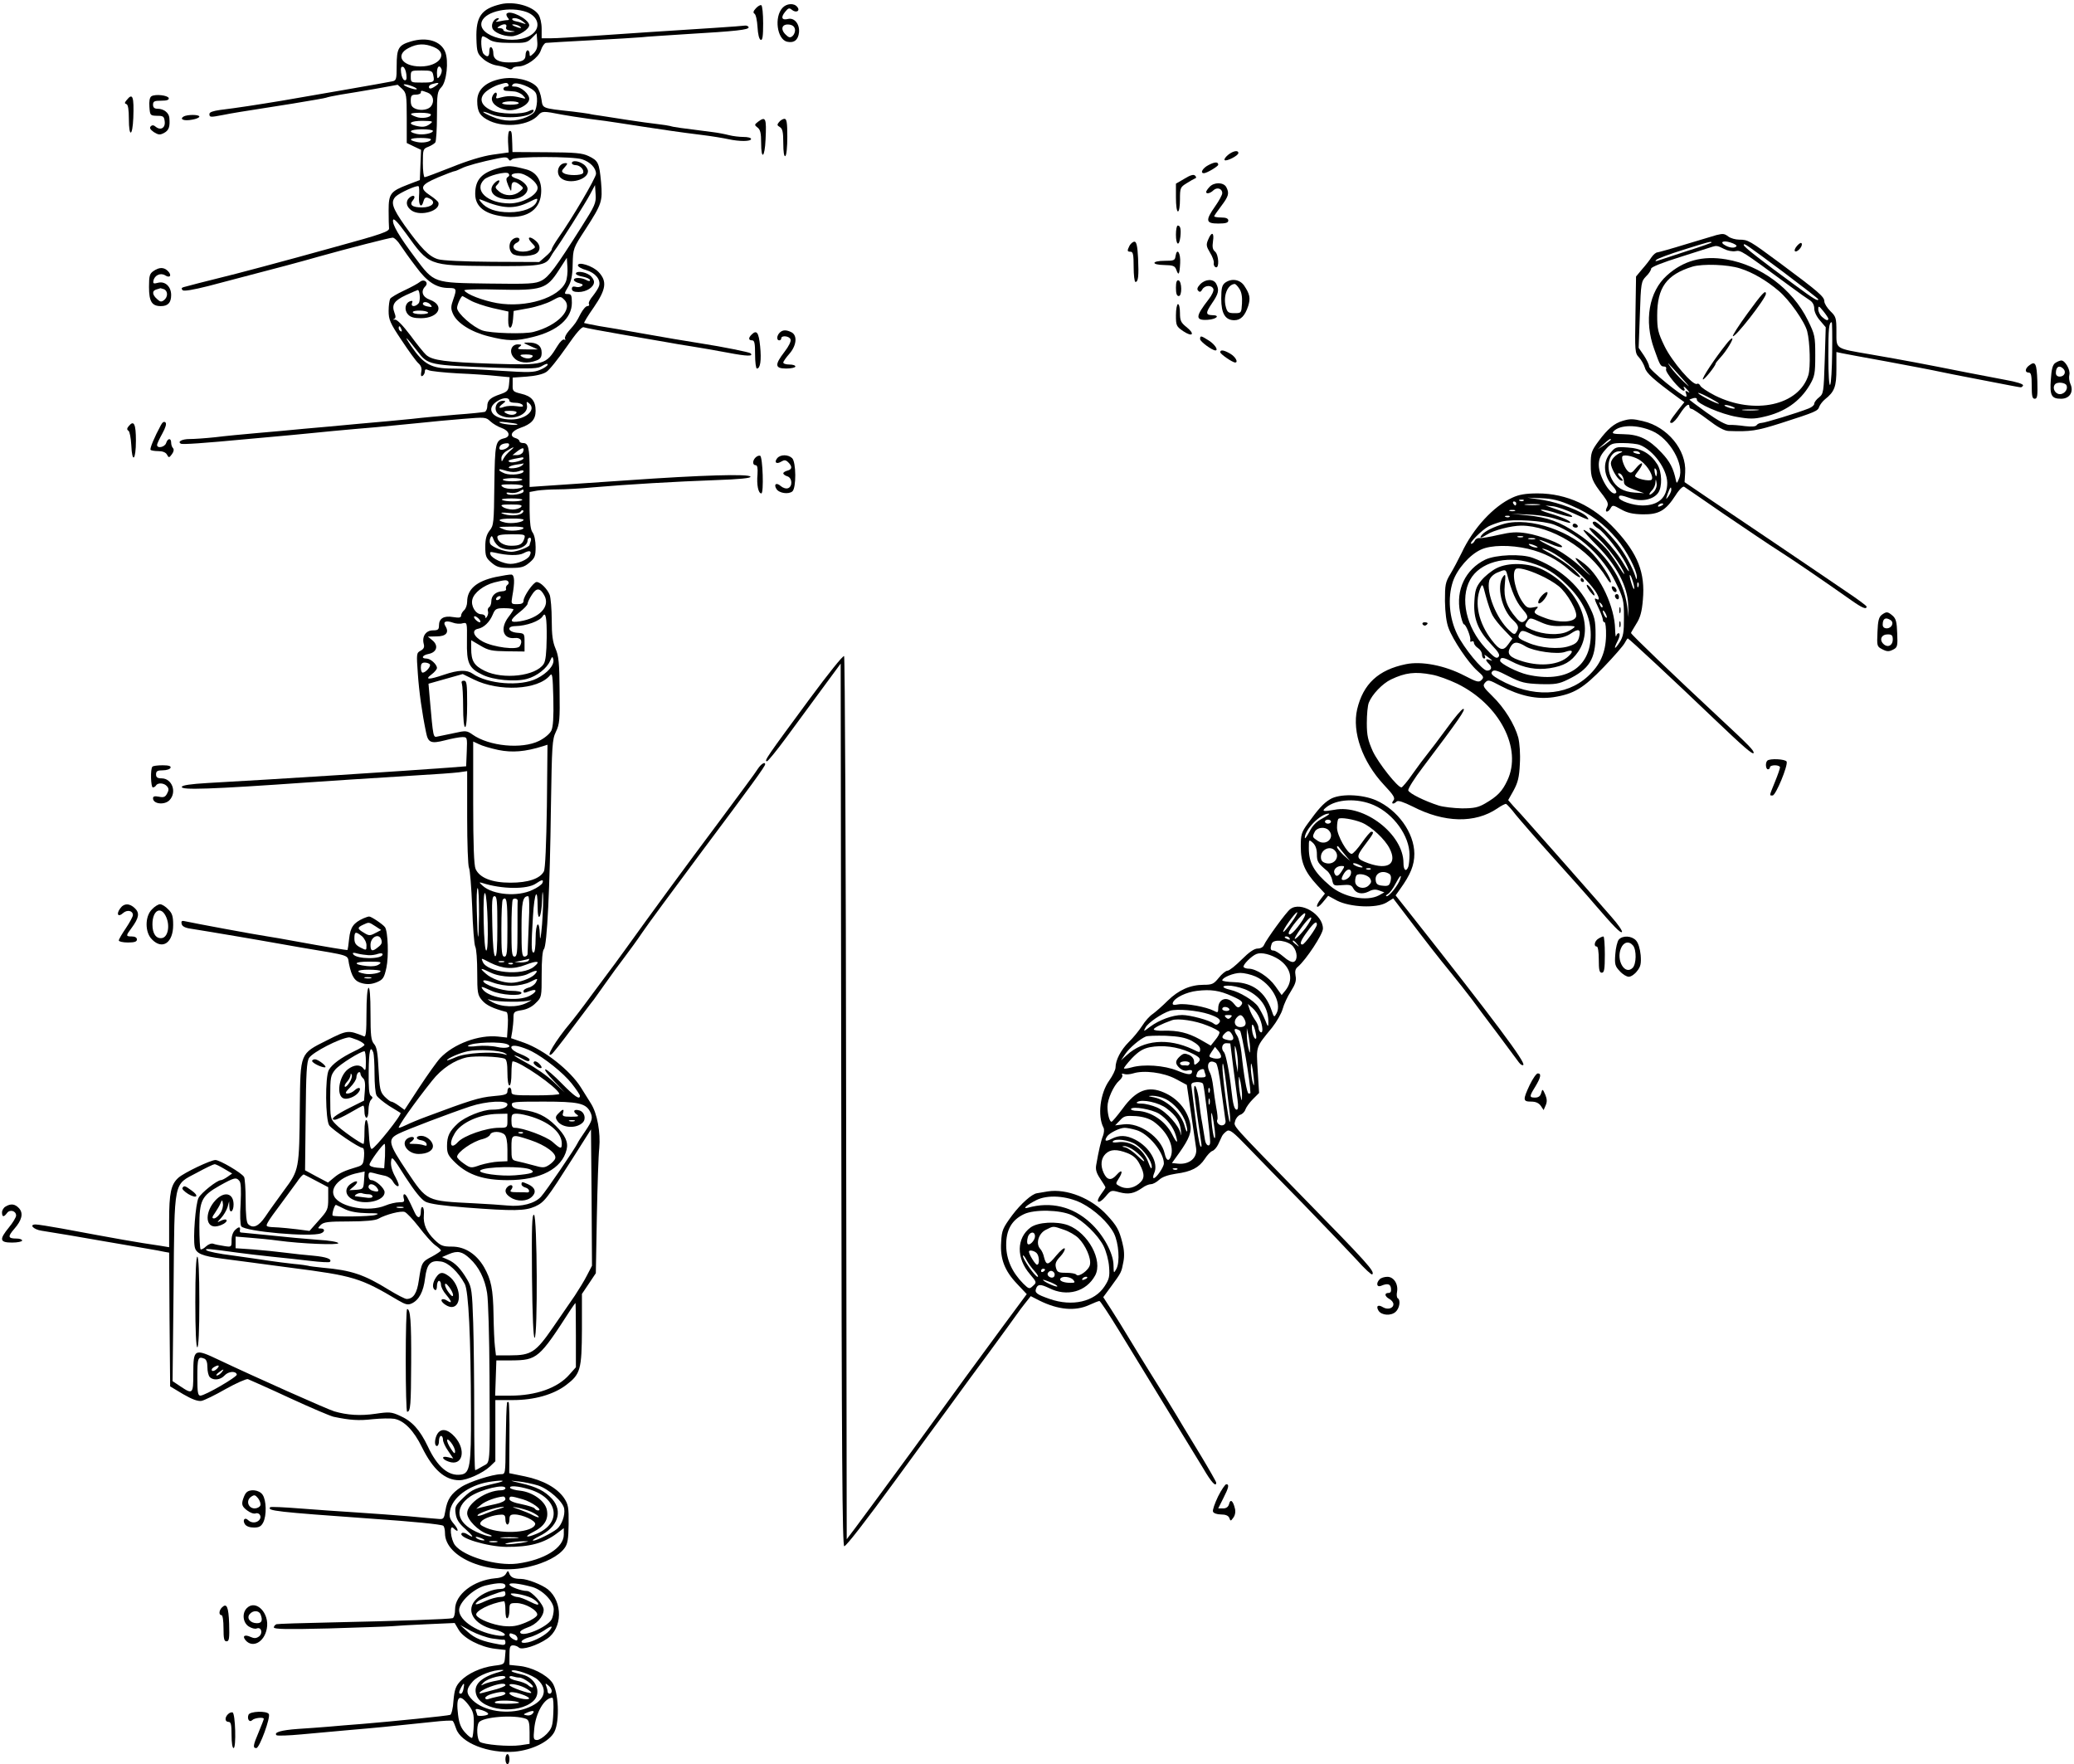 <?xml version="1.0" standalone="no"?>
<!DOCTYPE svg PUBLIC "-//W3C//DTD SVG 20010904//EN"
 "http://www.w3.org/TR/2001/REC-SVG-20010904/DTD/svg10.dtd">
<svg version="1.0" xmlns="http://www.w3.org/2000/svg"
 width="1030pt" height="876pt" viewBox="0 0 1030 876"
 preserveAspectRatio="xMidYMid meet">
<g transform="translate(0,876) scale(0.1,-0.1)"
fill="#000000" stroke="none">
<path d="M2486 8739 c-96 -23 -123 -62 -120 -171 2 -67 5 -75 33 -100 16 -15
47 -30 68 -33 21 -3 46 -10 55 -15 11 -6 19 -6 23 0 3 6 16 10 28 10 41 0 101
43 113 80 6 19 18 36 25 37 8 1 109 7 224 13 116 6 228 13 250 15 22 3 126 9
230 16 238 14 306 21 303 34 -2 5 -10 9 -18 8 -16 -3 -234 -17 -485 -33 -88
-6 -221 -15 -295 -20 -74 -5 -156 -10 -182 -10 l-48 0 0 48 c0 27 -7 57 -16
70 -29 42 -121 67 -188 51z m130 -39 c57 -22 71 -75 28 -109 -80 -63 -280 -13
-251 63 20 51 141 76 223 46z m35 -204 c-19 -18 -21 -18 -21 -3 0 9 -4 17 -10
17 -5 0 -10 -11 -10 -24 0 -27 -21 -36 -83 -36 -51 0 -77 15 -77 45 0 13 -4
27 -10 30 -6 4 -10 -5 -10 -19 0 -28 -9 -33 -28 -14 -13 13 -17 88 -4 88 4 0
18 -7 31 -16 17 -12 46 -17 105 -17 74 -1 84 1 106 23 l25 25 3 -39 c3 -29 -2
-44 -17 -60z"/>
<path d="M2517 8693 c-4 -3 -2 -12 4 -20 9 -10 8 -13 -2 -13 -8 0 -25 -3 -39
-6 -20 -4 -22 -3 -10 5 8 6 10 11 4 11 -19 0 -36 -28 -29 -49 6 -21 52 -41 94
-41 36 0 93 37 89 57 -6 30 -93 74 -111 56z m79 -39 c19 -15 19 -16 -1 -9 -11
4 -25 8 -32 9 -22 4 -27 16 -7 16 11 0 29 -7 40 -16z m-82 -28 c-4 -10 3 -16
23 -19 27 -4 27 -4 -4 -6 -18 0 -33 4 -33 9 0 6 -8 10 -17 10 -15 0 -16 2 -3
10 22 14 40 12 34 -4z m66 4 c18 -12 2 -12 -25 0 -13 6 -15 9 -5 9 8 0 22 -4
30 -9z"/>
<path d="M3754 8719 c-13 -14 -15 -22 -7 -27 7 -4 13 -34 15 -66 2 -36 8 -61
16 -64 9 -3 12 18 12 82 0 46 -4 87 -9 90 -4 3 -17 -4 -27 -15z"/>
<path d="M3886 8721 c-42 -46 -27 -155 22 -168 35 -8 56 8 60 46 4 42 -23 74
-54 67 -31 -8 -38 7 -15 35 16 20 21 21 34 10 21 -17 43 -5 26 15 -16 20 -53
17 -73 -5z m62 -107 c2 -11 -4 -26 -12 -33 -12 -10 -19 -8 -35 8 -27 27 -17
53 18 49 17 -2 27 -10 29 -24z"/>
<path d="M2040 8554 c-61 -18 -70 -34 -70 -121 0 -67 -2 -73 -22 -77 -21 -5
-425 -75 -548 -96 -121 -20 -224 -36 -307 -46 -35 -5 -53 -11 -53 -20 0 -17 4
-17 67 -5 50 10 69 13 343 56 90 15 167 28 170 30 4 2 35 9 71 15 35 5 114 19
174 29 l110 20 23 -21 c20 -20 22 -30 22 -145 l0 -123 35 -17 36 -17 -3 -75
-3 -75 -60 -23 c-86 -33 -95 -45 -95 -128 0 -39 1 -78 2 -88 3 -16 -33 -29
-267 -93 -266 -74 -507 -138 -575 -154 -50 -12 -162 -41 -179 -46 -10 -3 -11
-8 -4 -15 6 -6 50 1 129 21 65 17 160 42 209 55 94 24 259 68 335 90 146 41
357 95 370 95 8 0 26 -17 39 -38 13 -20 48 -69 78 -108 55 -75 101 -104 162
-104 38 0 40 -5 23 -54 -13 -36 -14 -48 -3 -73 19 -46 89 -91 177 -113 94 -24
135 -25 222 -3 121 30 192 92 192 169 0 37 -3 44 -20 44 -19 0 -19 1 1 35 16
27 22 55 23 113 2 78 2 79 64 174 81 126 85 137 77 233 -9 97 -14 107 -62 130
-31 15 -66 18 -208 19 l-170 1 -1 40 c-2 60 -3 65 -13 65 -6 0 -9 -24 -8 -53
l3 -54 -79 -11 c-50 -7 -125 -30 -204 -62 -69 -27 -129 -50 -134 -50 -5 0 -9
32 -9 70 0 68 1 71 27 81 15 6 31 16 35 22 4 7 8 66 8 131 0 110 2 122 22 143
26 27 37 130 19 175 -21 54 -91 76 -171 52z m115 -28 c74 -31 28 -96 -67 -96
-92 0 -128 57 -58 92 43 22 79 23 125 4z m-137 -135 c3 -24 0 -32 -10 -29 -7
3 -14 19 -16 37 -3 24 0 32 10 29 7 -3 14 -19 16 -37z m175 25 c3 -8 -1 -22
-8 -33 -13 -17 -14 -16 -15 15 0 33 13 43 23 18z m-41 -31 c7 -33 3 -35 -59
-35 -52 0 -53 0 -53 30 0 30 1 30 54 30 49 0 54 -2 58 -25z m-82 -67 c0 -8
-58 11 -65 21 -2 4 11 3 30 -3 19 -6 35 -14 35 -18z m96 17 c-23 -17 -36 -19
-36 -6 0 5 8 12 18 14 32 9 37 6 18 -8z m-42 -35 c26 -10 35 -41 18 -66 -12
-18 -48 -25 -76 -15 -20 8 -26 17 -26 41 0 25 4 30 25 30 14 0 25 5 25 10 0
12 2 12 34 0z m16 -109 c0 -15 -47 -22 -74 -11 -39 14 -32 20 24 20 28 0 50
-4 50 -9z m-4 -46 c-21 -16 -38 -18 -73 -9 -42 11 -23 24 35 24 52 -1 55 -2
38 -15z m14 -35 c0 -12 -50 -22 -81 -15 -47 11 -33 22 26 23 30 0 55 -3 55 -8z
m-10 -42 c0 -12 -40 -20 -70 -13 -46 10 -36 20 20 20 28 0 50 -3 50 -7z m386
-99 c4 -8 9 -8 17 0 15 15 303 15 348 0 40 -13 69 -43 69 -72 0 -20 -121 -225
-187 -318 -18 -26 -33 -51 -33 -57 0 -6 -14 -22 -31 -36 l-31 -27 -233 1
c-142 1 -248 6 -270 13 -44 13 -83 53 -165 167 -62 88 -71 117 -45 144 20 19
106 58 114 51 3 -3 4 -26 2 -50 -3 -45 12 -62 22 -25 6 22 14 24 36 11 28 -18
4 -41 -43 -41 -49 0 -65 13 -45 36 16 19 4 30 -16 14 -23 -19 -18 -47 10 -66
46 -30 145 0 132 41 -2 5 -20 21 -40 34 -56 37 -49 53 38 90 41 17 78 31 82
31 5 0 20 7 35 14 23 12 94 32 183 50 36 7 44 6 51 -5z m361 -337 c-128 -202
-161 -246 -197 -265 -31 -16 -59 -18 -265 -15 -274 4 -268 1 -363 128 -81 108
-114 165 -110 187 2 12 22 -8 65 -67 115 -160 110 -158 414 -161 249 -2 279 2
303 45 6 11 15 25 19 30 23 29 158 243 178 282 l24 45 3 -46 c3 -43 -3 -56
-71 -163z m-77 -271 c-33 -80 -198 -131 -342 -106 -71 13 -150 43 -162 63 -3
5 73 7 169 4 217 -5 240 3 300 96 l40 62 3 -47 c2 -25 -2 -58 -8 -72z m-475
-92 c20 -12 71 -29 113 -39 l77 -17 -1 -42 c-1 -54 20 -49 24 5 l3 40 72 13
c40 7 92 24 116 37 44 24 45 24 63 6 47 -46 -32 -129 -152 -160 -44 -12 -213
-7 -254 7 -48 17 -126 86 -126 112 0 16 20 59 27 59 1 0 18 -10 38 -21z"/>
<path d="M2840 7950 c0 -5 8 -10 19 -10 22 0 45 -25 36 -40 -8 -12 -75 -13
-95 0 -12 7 -12 12 4 29 15 17 16 21 5 21 -38 0 -52 -53 -21 -76 40 -31 132
-6 132 36 0 10 -10 26 -22 34 -25 18 -58 21 -58 6z"/>
<path d="M2478 7926 c-86 -23 -118 -58 -118 -129 0 -62 46 -99 135 -111 112
-16 185 26 192 111 6 64 -21 108 -74 122 -73 19 -88 20 -135 7z m44 -45 c-10
-6 -9 -14 2 -42 15 -33 15 -33 16 -7 0 29 16 32 45 8 16 -13 16 -15 -5 -32
-29 -23 -72 -23 -101 1 -19 16 -22 22 -11 32 20 21 14 33 -8 14 -45 -41 -8
-85 72 -85 49 0 88 24 88 53 0 17 -28 43 -57 51 -34 11 -28 26 11 26 37 0 96
-45 96 -73 0 -35 -75 -77 -139 -77 -110 0 -180 65 -127 118 20 20 108 42 121
31 6 -7 5 -13 -3 -18z m143 -123 c-12 -30 -68 -52 -135 -52 -67 0 -114 17
-141 50 -13 16 -12 17 6 10 102 -43 160 -45 231 -10 44 22 47 22 39 2z"/>
<path d="M2542 7568 c-17 -17 -15 -53 3 -68 18 -15 87 -15 116 0 24 13 25 42
1 63 -30 27 -49 21 -23 -7 23 -24 23 -24 3 -35 -36 -19 -92 -11 -92 14 0 7 7
15 15 19 8 3 15 10 15 16 0 14 -23 13 -38 -2z"/>
<path d="M2491 8369 c-79 -15 -121 -54 -121 -110 0 -55 14 -77 63 -100 78 -35
196 -21 240 29 19 21 25 21 117 3 25 -5 86 -14 135 -21 50 -6 115 -15 145 -20
30 -5 89 -14 130 -20 41 -6 102 -15 135 -20 33 -5 101 -14 150 -20 50 -6 109
-16 132 -21 55 -12 113 -12 113 1 0 6 -17 10 -37 10 -21 0 -54 4 -73 9 -19 5
-55 12 -80 15 -157 20 -197 25 -210 30 -8 2 -37 7 -65 10 -27 3 -93 12 -145
20 -52 8 -113 18 -135 21 -22 3 -49 7 -60 10 -11 2 -47 7 -80 11 -157 17 -149
15 -156 61 -3 23 -13 51 -23 62 -31 34 -110 52 -175 40z m34 -29 c3 -5 -1 -10
-9 -10 -19 0 -22 -20 -3 -21 6 0 24 -2 39 -3 16 -1 36 -10 45 -20 17 -18 17
-18 -12 -11 -38 10 -63 10 -98 1 -23 -7 -26 -6 -21 8 3 9 1 16 -4 16 -6 0 -14
-10 -18 -22 -8 -27 22 -55 71 -64 44 -8 109 22 113 52 4 25 -40 64 -71 64 -16
0 -18 3 -9 12 15 15 98 -16 113 -44 6 -11 8 -37 4 -60 -6 -35 -13 -42 -49 -59
-53 -24 -113 -24 -170 1 -25 10 -46 21 -46 24 0 3 17 -2 38 -11 66 -28 212
-15 212 19 0 5 -10 3 -22 -3 -36 -19 -147 -17 -190 4 -53 25 -61 62 -22 94 16
13 43 27 59 32 41 12 43 12 50 1z m51 -91 c3 -5 -16 -9 -41 -9 -25 0 -44 4
-41 8 7 11 75 12 82 1z"/>
<path d="M752 8282 c-9 -6 -12 -25 -10 -53 3 -42 4 -43 38 -44 31 0 35 -3 38
-28 4 -32 -20 -46 -44 -27 -10 9 -18 10 -25 3 -8 -8 -3 -16 15 -29 23 -14 30
-15 51 -4 24 13 30 31 26 75 -2 25 -28 45 -58 45 -16 0 -23 6 -23 20 0 17 7
20 41 20 28 0 39 4 37 13 -5 14 -67 21 -86 9z"/>
<path d="M629 8263 c-11 -13 -11 -17 -1 -20 8 -3 12 -27 12 -74 0 -92 18 -89
22 5 4 107 -3 127 -33 89z"/>
<path d="M911 8181 c-21 -14 4 -23 44 -15 19 3 35 10 35 15 0 11 -61 11 -79 0z"/>
<path d="M3764 8155 c-18 -14 -18 -16 -1 -29 13 -10 17 -28 17 -75 0 -88 18
-75 22 17 5 106 1 116 -38 87z"/>
<path d="M3869 8154 c-11 -13 -10 -17 4 -25 13 -8 17 -24 17 -80 0 -44 4 -68
10 -64 6 3 10 46 10 96 0 69 -3 89 -14 89 -7 0 -20 -7 -27 -16z"/>
<path d="M6099 7991 c-13 -11 -21 -22 -17 -26 8 -8 68 22 68 35 0 16 -26 11
-51 -9z"/>
<path d="M6003 7941 c-30 -15 -45 -41 -24 -41 14 0 71 34 71 42 0 15 -16 15
-47 -1z"/>
<path d="M5883 7873 l-43 -25 0 -69 c0 -39 4 -69 10 -69 6 0 10 27 10 60 0 57
2 61 33 80 17 11 37 22 42 24 7 2 7 7 0 14 -7 7 -23 3 -52 -15z"/>
<path d="M6007 7832 c-10 -10 -17 -22 -17 -25 0 -12 21 -7 36 8 18 17 44 9 44
-14 0 -9 -16 -38 -35 -65 -50 -71 -47 -86 15 -86 38 0 50 4 50 15 0 10 -11 15
-35 15 -19 0 -35 3 -35 6 0 3 16 26 35 51 37 49 41 63 25 94 -14 25 -61 25
-83 1z"/>
<path d="M5840 7595 c0 -53 16 -61 22 -11 4 39 0 56 -13 56 -5 0 -9 -20 -9
-45z"/>
<path d="M6000 7570 c-11 -25 -9 -34 9 -64 12 -19 21 -43 19 -52 -2 -9 3 -19
10 -21 18 -7 15 62 -4 78 -12 10 -14 23 -10 51 7 45 -7 50 -24 8z"/>
<path d="M8525 7593 c-10 -3 -78 -23 -150 -45 -71 -22 -136 -40 -143 -41 -8 0
-21 -11 -30 -24 -9 -14 -30 -41 -47 -60 l-30 -36 -3 -190 c-3 -181 -3 -190 18
-212 11 -12 24 -35 29 -51 7 -27 44 -60 167 -150 l29 -21 -31 -39 c-42 -54
-47 -64 -32 -64 7 0 26 20 41 45 27 42 47 57 47 35 0 -5 5 -10 10 -10 6 0 42
-24 82 -54 48 -37 81 -55 102 -56 110 -4 138 0 261 39 174 56 183 60 190 82 4
10 16 26 28 36 48 38 57 63 57 151 l0 84 28 -6 c15 -3 115 -22 222 -41 107
-20 229 -43 270 -52 41 -8 86 -18 100 -20 14 -3 84 -16 155 -30 72 -14 134
-26 139 -26 5 -1 10 3 13 9 2 7 -32 18 -89 28 -51 10 -136 26 -188 36 -237 47
-306 60 -479 90 -180 31 -171 25 -171 113 0 68 -2 75 -30 102 -16 16 -30 38
-30 49 0 23 -31 49 -222 191 -150 111 -157 115 -200 115 -19 0 -43 7 -54 15
-20 15 -26 16 -59 8z m99 -55 c-7 -11 -32 -10 -55 3 -31 16 -13 27 25 15 19
-6 32 -14 30 -18z m-124 18 c0 -2 -53 -21 -117 -41 -65 -21 -129 -42 -143 -47
-19 -7 -22 -6 -14 2 6 6 67 29 135 50 127 40 139 43 139 36z m358 -148 c94
-71 172 -131 172 -134 0 -12 -23 2 -110 66 -171 125 -260 194 -260 203 0 12 7
7 198 -135z m-296 116 c17 -9 42 -14 57 -11 27 5 27 5 276 -178 39 -29 80 -58
93 -66 14 -9 22 -24 22 -41 0 -16 12 -41 29 -60 l28 -33 -5 -165 c-5 -158 -6
-165 -28 -183 -13 -10 -24 -24 -24 -32 0 -7 -12 -17 -27 -23 -58 -23 -219 -72
-235 -72 -9 0 -20 -5 -24 -11 -4 -7 -24 -9 -58 -5 -28 4 -63 7 -78 6 -17 0
-57 22 -112 61 -47 34 -86 63 -86 64 0 1 9 5 20 8 11 3 18 0 17 -7 -3 -19 121
-73 199 -86 61 -11 86 -11 132 0 105 23 181 76 230 159 24 42 27 55 27 146 0
95 -2 104 -37 175 -76 155 -234 273 -405 302 -118 20 -213 -6 -295 -80 -89
-80 -114 -225 -63 -365 29 -82 32 -87 50 -87 8 0 12 -6 9 -14 -5 -14 71 -106
88 -106 5 0 6 5 3 10 -10 16 1 11 16 -7 12 -14 12 -16 0 -8 -11 6 -13 4 -8 -8
3 -10 4 -17 0 -17 -18 0 -183 134 -183 150 0 9 -12 34 -26 55 l-26 38 6 165
c5 159 7 165 31 190 14 13 25 31 25 38 0 8 55 30 148 59 81 26 152 48 157 50
19 6 26 5 57 -11z m80 -97 c61 -19 130 -59 191 -111 53 -44 130 -154 142 -201
14 -55 17 -179 6 -217 -46 -151 -268 -200 -464 -102 -37 19 -70 41 -73 49 -4
8 -11 12 -16 9 -19 -12 -125 111 -162 188 -32 66 -36 84 -36 152 0 138 46 202
175 242 51 15 176 11 237 -9z m438 -249 c0 -13 -12 -9 -32 9 -10 9 -18 26 -18
37 0 19 3 18 25 -9 13 -16 24 -33 25 -37z m19 -167 c-1 -82 -5 -155 -10 -162
-5 -8 -9 50 -9 142 0 138 3 169 17 169 2 0 3 -67 2 -149z m-749 -126 c46 -51
48 -54 11 -20 -23 22 -52 54 -63 70 -25 35 -20 30 52 -50z m150 -106 c30 -16
45 -27 32 -23 -27 7 -112 54 -97 53 6 0 35 -13 65 -30z m105 -39 c13 -5 14 -9
5 -9 -8 0 -24 4 -35 9 -13 5 -14 9 -5 9 8 0 24 -4 35 -9z m122 -17 c-20 -2
-52 -2 -70 0 -17 2 0 4 38 4 39 0 53 -2 32 -4z"/>
<path d="M8678 7203 c-43 -59 -75 -109 -72 -112 10 -10 164 188 164 210 0 23
-20 1 -92 -98z"/>
<path d="M8572 7050 c-55 -69 -121 -168 -115 -174 5 -5 63 67 63 78 0 3 11 17
25 32 29 31 67 94 57 94 -4 0 -18 -14 -30 -30z"/>
<path d="M5610 7541 c-13 -26 -13 -31 5 -31 12 0 15 -15 15 -75 0 -41 4 -75 9
-75 14 0 17 30 13 118 -3 60 -8 82 -18 82 -7 0 -18 -9 -24 -19z"/>
<path d="M8926 7541 c-11 -12 -16 -24 -12 -28 9 -9 39 22 34 37 -2 7 -10 4
-22 -9z"/>
<path d="M5838 7488 c-3 -21 -8 -23 -53 -23 -67 0 -70 -20 -3 -21 44 -1 53 -4
60 -24 11 -31 16 -24 19 34 3 50 -16 79 -23 34z"/>
<path d="M2870 7442 c0 -6 18 -17 41 -23 46 -14 74 -48 64 -79 -3 -11 -18 -33
-31 -50 -14 -16 -23 -34 -19 -40 3 -5 0 -10 -8 -10 -8 0 -22 -17 -33 -37 -22
-43 -25 -48 -59 -86 -14 -16 -22 -33 -19 -39 4 -6 2 -8 -4 -4 -6 3 -21 -11
-33 -31 -59 -96 -62 -97 -324 -89 -232 8 -298 16 -329 44 -10 9 -46 53 -78 97
-38 50 -66 79 -77 78 -9 -1 -11 0 -4 3 9 4 9 13 2 31 -15 40 -2 60 58 88 30
14 57 25 58 25 10 0 14 -55 4 -66 -16 -19 -40 -18 -33 1 5 11 2 13 -10 9 -24
-9 -30 -43 -10 -65 12 -14 30 -19 64 -19 90 0 121 64 44 92 -36 13 -46 42 -22
66 19 19 -6 40 -27 22 -8 -7 -43 -26 -77 -42 -35 -16 -66 -35 -70 -41 -4 -7
-8 -34 -8 -61 0 -43 7 -60 64 -145 35 -53 72 -104 83 -114 14 -12 19 -26 15
-44 -3 -18 -1 -24 7 -19 6 4 11 14 11 22 0 11 5 12 18 6 9 -5 76 -12 147 -16
72 -3 158 -9 193 -13 l63 -6 -3 -35 c-3 -31 -8 -37 -42 -49 -51 -17 -66 -31
-66 -60 0 -13 -6 -25 -12 -28 -7 -2 -71 -9 -143 -14 -71 -6 -170 -15 -220 -21
-49 -5 -166 -16 -260 -24 -93 -9 -217 -20 -275 -25 -58 -6 -161 -15 -230 -21
-69 -6 -164 -15 -211 -21 -47 -5 -104 -9 -127 -9 -38 0 -62 -13 -44 -23 7 -5
109 2 332 23 63 6 162 15 220 20 58 6 150 14 205 20 55 5 152 14 215 19 63 6
160 16 215 21 55 6 151 15 214 20 110 9 114 9 136 -12 13 -12 38 -27 56 -33
39 -14 47 -43 14 -51 -45 -11 -47 -24 -50 -233 -2 -187 -3 -201 -24 -226 -15
-20 -21 -42 -21 -80 0 -47 4 -56 31 -79 26 -22 40 -26 94 -26 54 0 68 4 94 26
27 23 31 32 31 78 0 30 -6 60 -15 72 -10 13 -14 46 -15 110 l0 91 38 7 c20 3
66 6 101 6 36 0 115 4 175 10 174 15 415 29 609 36 120 4 177 10 174 17 -5 15
-243 8 -612 -18 -93 -6 -355 -24 -427 -29 l-58 -4 0 86 c0 106 -6 132 -31 132
-11 0 -19 4 -19 9 0 5 -9 13 -21 16 -31 10 -19 35 24 50 56 19 77 42 77 85 0
49 -20 73 -72 85 -41 10 -43 13 -42 45 l0 35 70 5 c43 3 81 12 97 23 15 9 59
65 99 122 49 71 77 104 87 100 7 -3 91 -19 185 -35 94 -16 196 -34 226 -39 30
-6 87 -15 125 -21 39 -6 119 -20 178 -31 99 -19 131 -19 114 -3 -5 5 -137 32
-247 49 -93 15 -167 27 -295 50 -77 14 -171 30 -210 36 -38 7 -72 14 -74 15
-2 2 19 37 48 78 61 89 67 129 24 175 -29 31 -103 54 -103 33z m-731 -196 c9
-11 6 -12 -14 -8 -14 2 -25 8 -25 13 0 14 26 11 39 -5z m-13 -38 c3 -4 -13 -8
-35 -8 -23 0 -41 4 -41 10 0 11 69 10 76 -2z m-132 -84 c3 -8 2 -12 -4 -9 -6
3 -10 10 -10 16 0 14 7 11 14 -7z m79 -108 c53 -69 54 -69 394 -82 180 -6 204
-5 227 10 15 9 26 12 26 6 0 -6 -17 -18 -37 -26 -32 -14 -58 -14 -198 -5 -88
6 -196 11 -240 11 -103 0 -141 21 -202 110 -43 63 -27 50 30 -24z m457 -247
c0 -5 13 -9 29 -9 17 0 33 -5 37 -12 5 -8 -3 -9 -30 -5 -21 3 -48 2 -62 -3
-28 -11 -32 -3 -6 16 14 11 15 13 2 14 -40 1 -54 -52 -18 -71 58 -31 144 0
135 48 -3 19 -2 21 10 11 39 -32 -15 -81 -88 -81 -93 0 -132 53 -68 92 30 19
59 18 59 0z m35 -59 c-8 -13 -35 -13 -55 0 -11 7 -5 10 23 10 23 0 36 -4 32
-10z m4 -56 c9 -8 -65 -2 -84 6 -13 6 -2 7 30 3 28 -3 52 -7 54 -9z m-41 -106
c-6 -18 -48 -30 -48 -14 0 15 14 24 38 25 8 1 12 -4 10 -11z m6 -26 c-11 -9
-26 -26 -32 -37 -11 -20 -11 -20 -12 0 0 12 12 28 28 37 35 22 43 22 16 0z
m63 -7 c-4 -8 -17 -15 -29 -15 l-23 0 25 20 c27 20 36 19 27 -5z m3 -30 c0
-11 -54 -26 -69 -19 -15 7 -1 12 62 23 4 0 7 -1 7 -4z m-7 -36 c-6 -6 -26 -13
-43 -14 -39 -3 -26 12 15 18 17 2 32 5 35 6 2 0 -1 -4 -7 -10z m-75 -28 c21
-6 43 -6 58 -1 15 6 24 6 24 0 0 -15 -63 -22 -93 -11 -15 6 -27 13 -27 16 0 7
0 7 38 -4z m76 -43 c-6 -10 -91 -11 -97 0 -3 4 19 7 48 8 30 0 51 -4 49 -8z
m3 -33 c-5 -15 -80 -18 -100 -3 -15 11 -9 13 43 13 35 0 59 -4 57 -10z m3 -25
c0 -13 -70 -24 -82 -12 -6 6 -1 8 15 5 14 -3 33 0 44 6 23 13 23 13 23 1z m-6
-42 c-7 -10 -85 -10 -101 0 -6 4 15 7 47 7 32 0 56 -3 54 -7z m-6 -35 c-6 -7
-25 -13 -42 -13 -18 0 -40 6 -49 13 -14 10 -8 12 42 12 46 0 57 -3 49 -12z m2
-33 c-18 -12 -68 -12 -95 0 -13 5 -1 6 31 3 34 -4 54 -1 59 6 4 7 10 10 13 6
4 -3 0 -10 -8 -15z m10 -31 c0 -12 -58 -21 -90 -14 -48 11 -35 20 30 20 33 1
60 -2 60 -6z m0 -40 c0 -13 -67 -19 -94 -9 -14 5 -26 11 -26 12 0 2 27 3 60 3
33 1 60 -2 60 -6z m4 -53 c-9 -28 -22 -36 -66 -36 -37 0 -68 20 -68 44 0 9 20
13 70 13 67 0 70 -1 64 -21z m-118 -45 c53 -24 134 -3 134 35 0 8 5 14 11 14
6 0 8 -7 5 -16 -3 -9 -6 -17 -6 -20 0 -10 -63 -34 -90 -34 -35 0 -94 22 -105
39 -4 7 -4 20 0 29 6 14 9 13 17 -9 5 -14 20 -31 34 -38z m144 -41 c-10 -19
-59 -40 -95 -40 -34 0 -92 27 -99 46 -5 14 -2 15 21 10 62 -15 119 -16 143 -3
31 17 43 12 30 -13z"/>
<path d="M762 7414 c-19 -13 -22 -24 -22 -79 0 -72 14 -95 59 -95 35 0 51 17
51 55 0 42 -30 70 -65 61 -22 -6 -26 -4 -23 10 5 27 35 41 58 27 24 -16 35 0
14 21 -20 20 -43 20 -72 0z m52 -90 c20 -8 21 -38 1 -54 -13 -10 -19 -10 -35
5 -25 22 -26 42 -2 48 9 3 18 5 19 6 1 0 8 -2 17 -5z"/>
<path d="M2860 7401 c0 -5 16 -12 35 -15 19 -4 35 -11 35 -17 0 -6 -7 -6 -19
1 -25 13 -61 13 -61 0 0 -5 12 -13 26 -16 19 -5 22 -9 12 -15 -7 -5 -21 -6
-30 -3 -12 3 -18 0 -18 -10 0 -11 10 -16 33 -16 39 0 77 24 77 50 0 10 -10 26
-22 34 -24 17 -68 22 -68 7z"/>
<path d="M5840 7331 c0 -28 4 -41 14 -41 17 0 16 72 -1 78 -9 2 -13 -9 -13
-37z"/>
<path d="M5960 7348 c-14 -15 -17 -25 -9 -32 7 -8 13 -6 20 7 12 21 47 23 55
2 3 -8 -7 -31 -24 -52 -66 -85 -67 -105 -4 -101 44 3 64 23 22 23 -33 1 -33
12 -1 59 33 48 37 66 21 97 -14 26 -54 24 -80 -3z"/>
<path d="M6084 7356 c-15 -12 -19 -27 -19 -79 0 -74 20 -107 65 -107 32 0 53
22 69 71 12 39 8 59 -21 102 -22 30 -62 36 -94 13z m71 -30 c11 -16 15 -41 13
-73 -3 -47 -3 -48 -37 -48 -30 0 -36 4 -43 30 -15 55 8 113 44 115 4 0 15 -11
23 -24z"/>
<path d="M5840 7195 c0 -52 2 -56 37 -80 47 -31 59 -13 14 22 -26 21 -31 31
-31 69 0 24 -4 44 -10 44 -5 0 -10 -25 -10 -55z"/>
<path d="M3872 7108 c-15 -15 -16 -38 -2 -38 6 0 10 5 10 10 0 16 40 12 46 -5
4 -9 -9 -35 -30 -62 -50 -65 -48 -83 9 -83 25 0 45 5 45 10 0 6 -13 10 -30 10
-16 0 -30 4 -30 10 0 5 14 25 30 43 36 41 41 91 11 107 -26 13 -44 13 -59 -2z"/>
<path d="M3732 7098 c-16 -16 -15 -28 3 -28 12 0 15 -14 15 -70 0 -38 4 -70 9
-70 17 0 23 41 16 111 -7 69 -17 83 -43 57z"/>
<path d="M5960 7076 c0 -12 60 -56 76 -56 16 0 -2 29 -31 48 -41 26 -45 27
-45 8z"/>
<path d="M2633 7042 l38 -17 -54 0 c-45 0 -51 2 -38 12 14 11 13 12 -7 13 -34
0 -46 -39 -19 -67 22 -25 67 -30 111 -13 20 7 26 17 26 39 0 34 -23 51 -67 50
-27 0 -27 -1 10 -17z m12 -52 c-8 -13 -35 -13 -55 0 -11 7 -5 10 23 10 23 0
36 -4 32 -10z"/>
<path d="M6060 7011 c0 -9 61 -51 74 -51 17 0 2 28 -23 43 -32 19 -51 22 -51
8z"/>
<path d="M10206 6957 c-12 -9 -18 -31 -21 -81 -6 -80 3 -96 51 -96 43 0 64 35
46 74 -6 13 -8 33 -5 45 6 24 -21 71 -40 71 -7 0 -21 -6 -31 -13z m41 -28 c16
-16 5 -39 -18 -39 -12 0 -19 7 -19 18 0 31 17 41 37 21z m16 -83 c9 -23 -17
-49 -41 -42 -21 7 -30 35 -15 49 12 12 51 7 56 -7z"/>
<path d="M10078 6946 c-22 -16 -23 -36 -3 -36 12 0 15 -14 15 -65 0 -52 3 -65
15 -65 13 0 15 14 13 87 -3 89 -10 102 -40 79z"/>
<path d="M8058 6670 c-41 -12 -73 -39 -118 -99 -37 -50 -40 -60 -40 -118 0
-66 6 -82 63 -155 23 -31 26 -41 17 -58 -13 -25 5 -28 19 -3 9 16 12 16 51 -6
32 -18 59 -24 109 -25 79 -1 113 18 162 94 18 29 37 47 43 43 6 -4 97 -66 201
-138 105 -71 227 -154 272 -182 75 -48 211 -141 356 -243 55 -39 77 -48 77
-32 0 4 -46 38 -103 76 -56 38 -210 143 -342 232 -132 89 -289 195 -350 236
l-109 74 3 48 c7 112 -88 227 -210 255 -51 12 -64 12 -101 1z m147 -50 c87
-37 162 -168 134 -235 -10 -26 -13 -27 -16 -10 -12 59 -30 94 -72 138 -62 66
-111 90 -188 91 -52 1 -60 3 -49 15 33 33 117 33 191 1z m-205 -43 c0 -2 -15
-13 -32 -26 l-33 -22 28 25 c26 24 37 31 37 23z m143 -26 c68 -26 136 -120
137 -188 0 -73 -43 -113 -123 -113 -48 0 -117 24 -117 40 0 13 10 13 60 -5 52
-18 111 -6 135 28 21 30 19 103 -4 141 -34 54 -79 80 -147 84 -58 4 -62 3 -87
-28 -40 -47 -33 -116 15 -167 12 -13 18 -26 14 -30 -23 -23 -86 79 -86 139 0
27 8 47 31 73 29 33 35 35 89 35 32 0 70 -4 83 -9z m-93 -38 c-26 -10 -50 -35
-50 -54 0 -22 31 -77 48 -84 16 -6 15 0 -4 19 -8 9 -11 16 -5 16 13 0 26 -21
26 -44 0 -14 14 -24 50 -37 l50 -18 -47 3 c-56 4 -92 25 -114 68 -33 64 -11
139 40 137 15 0 16 -2 6 -6z m94 -2 c4 -5 -3 -7 -14 -4 -23 6 -26 13 -6 13 8
0 17 -4 20 -9z m6 -40 c35 -26 65 -80 52 -93 -10 -10 -82 6 -82 19 0 3 9 16
20 30 11 15 18 29 14 32 -3 3 -16 -7 -29 -23 -20 -25 -26 -27 -39 -17 -18 15
-37 67 -28 76 11 10 65 -3 92 -24z m78 -67 c-3 -14 -5 -12 -10 9 -3 19 -2 25
4 19 6 -6 8 -18 6 -28z m-14 -85 c-9 -10 -19 -17 -22 -15 -2 3 3 12 12 21 9 9
17 26 17 38 2 21 2 21 6 -1 3 -14 -3 -32 -13 -43z m86 8 c0 -7 -7 -22 -15 -33
-13 -17 -13 -16 -3 14 13 34 18 40 18 19z m-40 -71 c0 -2 -7 -7 -16 -10 -8 -3
-12 -2 -9 4 6 10 25 14 25 6z"/>
<path d="M799 6649 c-31 -57 -57 -118 -51 -123 3 -3 20 -6 38 -6 21 0 37 -6
43 -17 9 -17 11 -17 25 2 9 12 11 24 5 30 -5 5 -9 17 -9 27 0 24 -17 23 -25
-2 -6 -20 -45 -29 -45 -9 0 5 12 31 26 56 16 29 22 49 16 55 -7 7 -15 2 -23
-13z"/>
<path d="M640 6645 c-10 -12 -11 -18 -2 -24 6 -3 12 -36 14 -71 4 -94 23 -76
23 22 0 83 -10 103 -35 73z"/>
<path d="M3752 6488 c-16 -16 -15 -38 1 -38 8 0 11 -14 9 -45 -5 -53 4 -95 19
-95 13 0 7 182 -6 187 -6 2 -16 -2 -23 -9z"/>
<path d="M3860 6485 c-17 -21 -4 -32 20 -17 15 9 22 9 35 -4 21 -21 19 -35 -5
-41 -11 -3 -20 -9 -20 -13 0 -5 9 -12 20 -15 25 -8 27 -50 4 -59 -10 -4 -25 1
-36 10 -22 20 -37 10 -22 -14 13 -21 60 -28 79 -12 20 17 19 145 -1 165 -20
19 -58 19 -74 0z"/>
<path d="M7511 6289 c-93 -42 -195 -152 -252 -274 -16 -33 -41 -80 -56 -105
-25 -41 -27 -54 -27 -135 1 -57 7 -106 18 -134 22 -59 98 -172 142 -211 32
-28 35 -33 22 -46 -13 -14 -23 -11 -85 21 -98 51 -213 73 -291 57 -137 -28
-212 -98 -242 -224 -26 -113 26 -260 132 -374 50 -53 58 -67 48 -79 -14 -17 0
-21 16 -5 7 7 33 -2 80 -25 157 -81 309 -84 419 -10 20 14 41 25 45 23 4 -2
26 -25 47 -53 22 -27 107 -125 189 -216 82 -91 174 -194 204 -230 94 -109 128
-144 135 -137 4 4 -19 38 -52 75 -135 155 -439 499 -448 508 -5 6 -23 24 -38
41 l-27 31 27 48 c21 39 28 65 31 132 3 50 -1 102 -8 131 -18 65 -69 148 -129
206 -46 45 -49 51 -35 67 14 15 19 14 77 -17 95 -50 180 -68 262 -56 102 16
149 45 250 150 50 52 96 105 103 118 7 13 14 24 16 24 5 0 231 -210 424 -395
152 -145 197 -184 201 -174 3 11 -22 37 -164 169 -236 220 -445 420 -445 427
0 2 12 22 26 45 20 31 28 60 33 120 12 134 -25 228 -136 348 -110 119 -242
180 -387 180 -59 0 -93 -6 -125 -21z m296 -41 c93 -40 159 -89 223 -165 48
-56 99 -155 99 -188 -1 -16 -2 -15 -8 5 -14 44 -53 114 -89 160 -44 55 -100
110 -113 110 -18 0 -8 -19 19 -35 29 -18 109 -119 136 -172 25 -50 19 -53 -9
-5 -46 81 -156 195 -172 179 -2 -3 18 -26 46 -52 49 -46 115 -135 127 -172 3
-10 -6 2 -22 27 -15 25 -40 61 -55 81 -31 40 -118 114 -125 107 -2 -3 29 -39
70 -80 95 -97 149 -200 152 -291 l2 -62 -7 55 c-19 138 -109 270 -248 361 -88
59 -147 80 -247 90 l-81 8 85 -4 c53 -2 107 -11 144 -24 33 -11 61 -19 64 -17
7 7 -41 29 -103 47 -33 10 -51 18 -39 18 11 1 49 -8 83 -20 35 -11 66 -18 68
-15 6 6 -20 17 -92 42 l-40 14 39 -4 c21 -3 67 -19 103 -36 74 -34 80 -36 64
-16 -22 26 -137 70 -216 83 l-80 12 71 -3 c54 -2 90 -11 151 -38z m-240 26
c-3 -3 -12 -4 -19 -1 -8 3 -5 6 6 6 11 1 17 -2 13 -5z m-37 -14 c0 -5 -2 -10
-4 -10 -3 0 -8 5 -11 10 -3 6 -1 10 4 10 6 0 11 -4 11 -10z m113 -7 c-18 -2
-48 -2 -65 0 -18 2 -4 4 32 4 36 0 50 -2 33 -4z m-120 -30 c-7 -2 -19 -2 -25
0 -7 3 -2 5 12 5 14 0 19 -2 13 -5z m-26 -29 c-3 -3 -12 -4 -19 -1 -8 3 -5 6
6 6 11 1 17 -2 13 -5z m223 -40 c125 -50 243 -160 303 -284 39 -80 42 -90 42
-175 0 -76 -3 -95 -22 -125 -26 -40 -31 -34 -8 10 8 16 11 31 6 35 -5 3 -12
-3 -14 -12 -3 -10 -5 5 -6 33 -2 109 -72 260 -149 322 -60 48 -63 39 -7 -20
47 -48 45 -48 -17 9 -39 36 -98 77 -140 97 -81 39 -85 48 -7 15 27 -12 52 -19
56 -15 11 11 -110 58 -175 68 -51 8 -78 6 -140 -8 -42 -10 -85 -17 -95 -16
-10 1 -20 -5 -23 -13 -4 -8 -11 -15 -17 -15 -16 0 53 69 85 86 15 8 44 18 65
24 57 14 210 5 263 -16z m-157 -61 c-7 -2 -19 -2 -25 0 -7 3 -2 5 12 5 14 0
19 -2 13 -5z m60 -10 c-7 -2 -21 -2 -30 0 -10 3 -4 5 12 5 17 0 24 -2 18 -5z
m2 -33 c13 -6 15 -9 5 -9 -8 0 -22 4 -30 9 -18 12 -2 12 25 0z m-37 -15 c80
-19 145 -52 205 -105 51 -46 77 -50 30 -5 -31 29 -88 68 -143 97 -24 13 -27
17 -10 12 79 -21 267 -194 270 -247 0 -5 -4 -5 -10 -2 -15 9 -12 -1 10 -47 11
-23 20 -48 20 -55 0 -7 4 -13 9 -13 4 0 8 -30 7 -67 -2 -84 -29 -145 -90 -201
-109 -101 -277 -107 -439 -17 -37 21 -45 30 -37 40 9 11 25 7 82 -23 63 -32
82 -36 157 -39 74 -2 93 1 136 22 108 52 139 102 139 222 0 72 -4 89 -34 148
-53 104 -151 188 -278 235 -56 21 -183 16 -236 -9 -98 -48 -147 -150 -125
-261 6 -33 15 -60 19 -60 10 0 35 -62 32 -79 -2 -7 1 -10 7 -6 6 3 11 0 11 -7
0 -7 9 -19 20 -26 11 -7 20 -21 20 -32 0 -11 5 -20 11 -20 5 0 7 6 3 13 -5 7
-1 7 12 -3 29 -22 30 -24 12 -17 -22 8 -23 0 -3 -20 17 -16 12 -33 -10 -33
-23 0 -115 112 -148 180 -40 82 -48 181 -22 261 21 63 84 135 140 160 49 23
146 24 233 4z m13 -69 c76 -23 121 -51 183 -112 77 -76 116 -158 116 -246 0
-163 -123 -241 -314 -198 -49 11 -136 55 -136 69 0 19 16 18 54 -2 64 -34 127
-45 192 -35 71 11 107 32 141 81 86 124 3 318 -173 407 -71 36 -173 39 -233 8
-25 -13 -58 -40 -75 -61 -26 -32 -31 -49 -34 -105 -5 -84 18 -142 84 -212 38
-40 45 -53 35 -63 -10 -9 -23 0 -64 45 -96 104 -127 246 -76 339 47 86 177
122 300 85z m47 -62 c30 -13 71 -37 92 -54 42 -33 97 -128 87 -153 -10 -28
-84 -31 -150 -7 -60 22 -65 28 -45 48 10 10 6 11 -17 6 -25 -5 -34 -1 -51 23
-37 50 -58 146 -37 167 10 10 60 -2 121 -30z m-163 4 c22 -85 44 -135 73 -169
28 -32 32 -42 22 -54 -17 -21 -29 -19 -51 8 -46 53 -62 98 -56 161 5 55 4 59
-9 42 -33 -46 -6 -164 50 -215 28 -26 31 -38 16 -61 -7 -12 -13 -11 -35 10
-64 60 -114 185 -99 247 4 15 19 30 38 39 42 18 44 17 51 -8z m629 -53 c4 -19
3 -25 -3 -15 -4 8 -11 29 -15 45 -4 19 -3 25 3 15 4 -8 11 -28 15 -45z m23 -7
c-3 -8 -6 -5 -6 6 -1 11 2 17 5 13 3 -3 4 -12 1 -19z m-725 -143 c9 -17 35
-50 58 -73 l41 -43 -21 -29 c-25 -35 -42 -30 -82 22 -65 85 -86 182 -57 255
11 27 12 26 28 -37 10 -36 24 -79 33 -95z m546 40 c-3 -3 -9 2 -12 12 -6 14
-5 15 5 6 7 -7 10 -15 7 -18z m22 -50 c0 -5 -5 -3 -10 5 -5 8 -10 20 -10 25 0
6 5 3 10 -5 5 -8 10 -19 10 -25z m-325 -26 c34 -15 62 -20 106 -17 32 1 59 0
59 -4 0 -4 -16 -15 -35 -24 -42 -20 -120 -16 -178 9 -34 15 -37 18 -25 37 16
25 15 25 73 -1z m187 -74 c-6 -23 -17 -33 -48 -43 -51 -18 -145 -10 -206 17
-50 21 -54 26 -39 50 8 12 17 11 55 -7 65 -31 151 -30 197 2 40 27 51 22 41
-19z m-265 -45 c40 -24 158 -41 196 -27 37 13 44 4 16 -22 -45 -42 -134 -52
-224 -26 -68 20 -83 37 -65 70 16 30 35 31 77 5z m-466 -140 c30 -5 86 -26
126 -45 210 -103 324 -322 249 -480 -25 -54 -49 -79 -111 -115 -33 -19 -54
-24 -115 -24 -41 1 -93 7 -115 14 -69 22 -146 60 -151 75 -3 7 30 60 73 116
179 237 215 289 200 289 -7 0 -44 -44 -82 -97 -39 -53 -82 -110 -96 -127 -14
-17 -47 -61 -73 -98 -26 -38 -52 -68 -56 -68 -19 0 -114 120 -142 179 -24 54
-30 78 -30 140 0 42 4 88 10 102 16 41 68 95 110 115 71 34 120 40 203 24z"/>
<path d="M7810 6150 c0 -5 7 -10 16 -10 8 0 12 5 9 10 -3 6 -10 10 -16 10 -5
0 -9 -4 -9 -10z"/>
<path d="M7470 6159 c-50 -14 -95 -36 -110 -54 -16 -19 -6 -19 25 1 32 21 121
44 170 44 148 0 336 -115 424 -260 11 -19 21 -28 21 -19 0 18 -46 90 -87 135
-104 116 -314 188 -443 153z"/>
<path d="M8006 5836 c3 -9 11 -16 16 -16 13 0 5 23 -10 28 -7 2 -10 -2 -6 -12z"/>
<path d="M8020 5801 c0 -6 5 -13 10 -16 6 -3 10 1 10 9 0 9 -4 16 -10 16 -5 0
-10 -4 -10 -9z"/>
<path d="M8042 5730 c0 -14 2 -19 5 -12 2 6 2 18 0 25 -3 6 -5 1 -5 -13z"/>
<path d="M8042 5660 c0 -14 2 -19 5 -12 2 6 2 18 0 25 -3 6 -5 1 -5 -13z"/>
<path d="M7850 5880 c0 -5 5 -10 11 -10 5 0 7 5 4 10 -3 6 -8 10 -11 10 -2 0
-4 -4 -4 -10z"/>
<path d="M7880 5854 c0 -7 9 -22 20 -35 25 -31 26 -12 0 21 -11 14 -20 20 -20
14z"/>
<path d="M7657 5802 c-23 -25 -24 -50 -1 -32 20 17 37 50 26 50 -5 0 -16 -8
-25 -18z"/>
<path d="M2462 5895 c-96 -21 -142 -61 -142 -123 0 -16 -7 -35 -15 -42 -8 -7
-15 -19 -15 -26 0 -11 -9 -13 -40 -8 -46 8 -70 -7 -70 -42 0 -20 -5 -24 -30
-24 -34 0 -55 -29 -46 -66 5 -17 1 -26 -15 -35 -21 -11 -21 -15 -14 -113 6
-90 21 -197 41 -293 10 -51 24 -57 94 -39 34 9 73 16 86 16 24 0 25 -1 22 -72
l-3 -73 -90 -7 c-198 -15 -864 -58 -1194 -76 -84 -5 -126 -11 -128 -19 -6 -17
144 -12 627 22 82 6 284 19 540 35 91 5 184 12 208 15 l42 6 0 -231 c0 -127 4
-239 9 -249 5 -9 12 -97 16 -195 3 -98 10 -186 15 -196 6 -10 10 -68 10 -129
0 -101 2 -112 24 -138 21 -25 56 -41 121 -58 6 -1 9 -29 7 -65 l-4 -62 -45 5
c-95 10 -220 -36 -287 -107 -16 -17 -62 -82 -103 -144 l-74 -113 -29 21 c-15
11 -32 20 -37 20 -5 0 -20 12 -34 26 -21 23 -24 37 -29 134 -4 84 -9 112 -23
127 -14 17 -17 40 -17 152 0 86 -4 130 -10 126 -6 -4 -10 -57 -10 -126 0 -93
-3 -119 -12 -115 -79 32 -82 32 -185 -20 -134 -67 -131 -61 -134 -328 -3 -313
-3 -315 -78 -416 -34 -47 -77 -106 -94 -132 -33 -48 -61 -60 -85 -36 -8 8 -12
49 -12 117 0 59 -4 111 -8 117 -13 21 -121 84 -142 84 -24 0 -156 -63 -184
-88 -37 -33 -46 -76 -46 -213 l0 -132 -42 7 c-118 17 -213 34 -492 86 -61 11
-118 20 -129 20 -34 0 -11 -25 29 -31 94 -15 178 -29 314 -53 80 -14 174 -30
210 -36 36 -6 75 -13 87 -16 l23 -4 2 -332 3 -332 65 -39 c45 -26 73 -36 91
-33 14 3 68 29 120 59 52 29 102 51 110 49 7 -3 101 -44 206 -93 106 -49 205
-91 220 -94 81 -17 125 -20 193 -12 41 4 90 5 108 2 49 -9 97 -58 138 -142 55
-111 114 -163 185 -163 39 0 116 35 152 68 l27 26 0 152 0 152 88 0 c105 0
201 27 264 75 71 54 77 76 78 277 l0 175 35 52 34 51 5 279 c3 153 8 307 12
342 7 78 -10 172 -41 221 -12 19 -34 55 -50 80 -53 85 -182 186 -281 222 l-66
23 6 35 c3 19 6 49 6 66 0 29 3 32 41 38 26 4 52 17 70 36 29 28 29 30 29 142
0 71 4 118 11 125 16 16 30 306 35 708 5 305 6 333 25 372 18 37 20 60 18 205
-1 135 -4 170 -20 207 -14 33 -19 67 -19 142 0 54 -5 110 -10 125 -12 30 -46
64 -65 64 -16 0 -65 -71 -65 -93 0 -12 -9 -17 -31 -17 -31 0 -31 1 -25 38 13
72 12 106 -4 109 -8 1 -43 -5 -78 -12z m63 -24 c3 -5 0 -13 -6 -16 -5 -4 -8
-12 -6 -19 3 -6 -6 -12 -19 -12 -33 -2 -54 -22 -54 -50 0 -12 -5 -26 -11 -29
-6 -4 -8 -13 -6 -19 3 -7 1 -19 -4 -27 -6 -10 -9 -10 -9 -1 0 6 -9 12 -20 12
-28 0 -53 42 -44 74 8 33 56 70 109 84 53 13 63 14 70 3z m179 -69 c29 -55
-26 -111 -121 -127 -54 -9 -55 4 -3 45 22 17 40 36 40 42 0 6 9 26 21 44 23
37 42 36 63 -4z m-219 -12 c-3 -5 -11 -10 -16 -10 -6 0 -7 5 -4 10 3 6 11 10
16 10 6 0 7 -4 4 -10z m65 -56 c0 -3 -11 -20 -25 -38 -43 -57 -27 -111 32
-104 29 3 41 -15 24 -41 -13 -20 -130 -5 -183 23 -47 25 -58 58 -23 64 28 6
56 32 72 70 12 29 17 32 58 32 25 0 45 -3 45 -6z m165 -141 c-1 -75 -5 -115
-15 -130 -39 -60 -201 -79 -293 -34 -53 26 -67 49 -67 112 l0 40 46 -27 c40
-24 58 -27 133 -28 l86 -1 0 45 c0 45 0 45 -37 48 -45 4 -54 32 -10 33 57 1
122 25 137 49 15 25 21 -6 20 -107z m-335 92 c7 -8 8 -15 2 -15 -5 0 -15 7
-22 15 -7 8 -8 15 -2 15 5 0 15 -7 22 -15z m-83 -20 c23 5 23 5 22 -88 -2
-110 9 -135 78 -168 54 -26 161 -36 220 -20 49 13 100 53 115 90 10 22 12 23
16 7 6 -28 -28 -68 -82 -95 -81 -41 -244 -28 -319 24 -29 20 -70 19 -141 -5
-77 -26 -99 -26 -63 1 15 11 27 26 27 32 0 18 -32 47 -52 47 -29 0 -21 17 11
23 40 8 50 41 19 67 l-23 19 43 1 c47 0 64 19 44 51 -14 22 2 30 38 17 13 -5
35 -7 47 -3z m-162 -204 c6 -10 -21 -41 -36 -41 -5 0 -9 11 -9 25 0 18 5 25
19 25 11 0 22 -4 26 -9z m603 -329 c-8 -16 -33 -37 -61 -51 -85 -42 -248 -27
-331 32 -27 19 -33 20 -90 7 -34 -7 -71 -15 -82 -17 -23 -5 -22 -12 -40 192
l-6 70 85 24 85 24 55 -27 c126 -62 318 -52 378 20 12 15 14 1 17 -115 2 -92
-1 -140 -10 -159z m-263 -96 c69 -14 133 -9 222 19 l22 7 -3 -305 c-3 -189 -8
-312 -15 -324 -19 -36 -78 -56 -166 -56 -92 0 -153 24 -173 68 -8 18 -12 115
-12 330 l0 303 28 -13 c15 -8 59 -21 97 -29z m219 -660 c-3 -8 -25 -24 -50
-35 -73 -35 -195 -25 -246 20 -19 17 -20 20 -4 15 98 -32 225 -33 268 -3 29
20 39 21 32 3z m-315 -158 c-2 -153 -7 -144 -11 20 -2 61 0 112 4 112 5 0 7
-60 7 -132z m313 -48 c-6 -68 -10 -87 -11 -52 -2 79 -21 63 -21 -18 0 -40 -4
-70 -10 -70 -12 0 -12 38 -3 183 7 116 23 146 23 45 0 -85 19 -56 22 32 1 43
3 52 5 25 2 -22 -1 -87 -5 -145z m-270 8 c2 -87 -1 -138 -7 -138 -6 0 -11 57
-13 147 -2 96 1 144 7 138 6 -6 11 -72 13 -147z m48 -19 c0 -104 -3 -150 -11
-147 -7 2 -12 56 -14 151 -3 123 -2 147 11 147 12 0 14 -26 14 -151z m156 14
c-3 -76 -6 -144 -6 -150 0 -7 -7 -13 -15 -13 -13 0 -15 22 -15 138 0 134 6
162 33 162 6 0 7 -56 3 -137z m-106 -18 c0 -122 -2 -145 -15 -145 -13 0 -15
22 -15 138 0 76 3 142 7 145 19 19 23 -5 23 -138z m51 132 c-1 -4 -1 -68 -1
-142 0 -113 -2 -135 -15 -135 -13 0 -15 22 -15 138 0 76 3 142 7 146 8 8 25 3
24 -7z m-137 -307 c62 -31 114 -35 176 -11 60 23 77 19 42 -9 -58 -48 -234
-30 -255 25 -8 19 -9 19 37 -5z m191 10 c-3 -5 -21 -9 -38 -9 l-32 2 35 7 c19
4 36 8 38 9 2 0 0 -3 -3 -9z m-122 -7 c-7 -2 -19 -2 -25 0 -7 3 -2 5 12 5 14
0 19 -2 13 -5z m44 -9 c-3 -3 -12 -4 -19 -1 -8 3 -5 6 6 6 11 1 17 -2 13 -5z
m-109 -44 c50 -24 144 -27 186 -5 39 20 53 19 32 -3 -18 -20 -79 -42 -117 -42
-42 0 -98 20 -126 45 -34 30 -29 31 25 5z m108 -65 c28 1 66 9 84 18 42 21 43
21 31 -2 -6 -10 -22 -22 -36 -25 -14 -4 -25 -11 -25 -16 0 -12 2 -12 34 0 36
13 33 -6 -4 -25 -59 -30 -194 -13 -230 29 -16 21 -11 20 41 -4 46 -21 149 -28
149 -10 0 6 -22 10 -49 10 -51 0 -141 32 -141 49 0 6 20 3 48 -8 27 -10 68
-17 98 -16z m-6 -79 c41 -1 84 3 95 7 11 4 2 -2 -20 -13 -47 -24 -125 -22
-172 5 -26 15 -26 16 -3 9 14 -4 59 -8 100 -8z m-765 -190 c19 -8 35 -19 35
-24 0 -5 -23 -19 -51 -32 -64 -31 -110 -64 -126 -93 -19 -34 -17 -246 2 -275
17 -23 148 -112 166 -112 6 0 9 -18 7 -42 -3 -38 -7 -44 -33 -52 -64 -19 -89
-30 -117 -54 l-29 -24 -57 30 -57 31 3 268 c2 217 5 271 17 290 19 29 151 97
198 102 4 1 23 -6 42 -13z m748 -23 c22 -13 -13 -21 -53 -12 -25 6 -70 8 -99
5 -30 -4 -52 -3 -47 1 18 18 171 23 199 6z m117 -33 c64 -33 158 -108 199
-160 23 -29 41 -56 41 -61 0 -22 -26 -4 -90 61 -38 39 -74 70 -81 70 -8 0 11
-26 41 -57 l55 -58 -56 53 c-30 29 -89 70 -130 92 -40 22 -69 39 -64 39 6 0
21 -6 35 -14 29 -17 40 -18 40 -6 0 5 -20 17 -45 27 -54 20 -63 50 -12 39 17
-4 48 -15 67 -25z m-786 -6 c3 -9 6 -56 6 -105 0 -50 4 -98 10 -108 5 -10 33
-33 62 -52 29 -18 55 -34 57 -35 9 -7 -128 -179 -143 -179 -7 0 -12 29 -14 73
-3 87 -22 97 -22 12 0 -33 -2 -60 -5 -60 -12 0 -112 70 -137 97 -27 27 -28 31
-28 135 0 100 2 108 25 137 22 26 126 91 145 91 4 0 7 -23 7 -51 0 -43 -2 -49
-12 -35 -16 22 -47 20 -78 -4 -44 -35 -58 -130 -21 -144 18 -7 56 7 73 28 19
23 5 33 -17 13 -10 -10 -26 -17 -36 -17 -14 0 -11 7 13 31 17 17 31 39 31 49
0 10 5 22 10 25 6 3 10 1 10 -6 0 -6 6 -17 13 -23 9 -7 12 -27 9 -61 l-4 -50
-70 -35 c-74 -37 -102 -60 -75 -60 9 0 43 16 76 35 32 19 62 35 65 35 3 0 6
-13 6 -30 0 -16 5 -30 10 -30 6 0 10 17 10 38 0 21 6 44 12 50 10 10 10 14 0
21 -9 5 -12 39 -11 119 1 104 8 135 23 96z m654 -4 c14 -9 13 -10 -7 -4 -53
14 -189 6 -236 -15 -25 -11 -45 -18 -45 -16 0 9 63 37 103 45 51 11 161 5 185
-10z m-1 -27 c9 -4 13 -25 13 -69 0 -36 4 -64 10 -64 6 0 10 27 10 60 0 33 3
60 6 60 35 0 219 -127 232 -161 2 -5 -51 -8 -117 -8 -113 0 -121 1 -121 19 0
11 -4 20 -10 20 -5 0 -10 -8 -10 -19 0 -15 -11 -19 -72 -24 -68 -6 -117 -22
-331 -102 -38 -14 -81 -32 -97 -40 -16 -8 -34 -15 -39 -15 -10 0 77 124 165
234 47 60 112 103 174 116 42 8 158 4 187 -7z m-772 -119 c-9 -14 -19 -23 -22
-20 -4 3 1 14 10 24 10 10 17 25 18 33 0 10 2 11 6 1 3 -7 -3 -24 -12 -38z
m785 -108 c0 -16 -30 -26 -77 -26 -46 0 -133 -35 -169 -68 -42 -39 -54 -63
-54 -113 0 -37 6 -48 43 -84 63 -60 140 -85 258 -85 162 0 270 56 293 152 9
37 -7 71 -54 118 -48 48 -94 70 -165 79 -36 4 -51 11 -53 24 -3 16 10 17 158
17 170 0 208 -8 230 -49 16 -31 12 -45 -23 -97 -19 -27 -36 -54 -38 -59 -9
-22 -160 -244 -183 -268 -31 -33 -95 -50 -165 -43 -31 3 -105 8 -166 11 -240
12 -233 9 -334 159 -93 139 -98 159 -41 187 42 21 256 102 355 135 81 27 185
32 185 10z m0 -81 c0 -34 -1 -35 -42 -35 -63 0 -175 -39 -204 -71 -35 -39 -47
-9 -16 43 31 54 125 96 215 97 l47 1 0 -35z m126 18 c90 -30 144 -80 144 -132
0 -28 -6 -27 -46 9 -31 27 -146 70 -188 70 -12 0 -16 9 -16 35 0 32 3 35 28
35 16 0 51 -8 78 -17z m269 -786 c-13 -26 -41 -71 -60 -100 -20 -29 -68 -99
-108 -157 -86 -125 -109 -140 -213 -140 l-71 0 -5 43 c-3 23 -6 94 -7 157 -2
130 -12 176 -47 238 -38 65 -95 102 -159 102 -46 0 -56 4 -87 34 -40 39 -57
77 -53 124 2 18 -1 35 -6 38 -5 3 -9 -6 -9 -20 0 -36 -15 -40 -30 -8 -35 76
-44 92 -52 92 -5 0 -6 -9 -3 -20 5 -17 2 -20 -23 -20 -16 0 -47 -7 -68 -16
-82 -34 -225 -9 -254 45 -24 45 31 100 119 117 l32 7 -3 -44 c-3 -42 -4 -44
-38 -47 l-35 -2 22 19 c28 24 18 35 -13 14 -34 -22 -31 -59 6 -78 60 -31 160
-9 160 35 0 20 -44 60 -66 60 -8 0 -14 10 -14 21 0 17 4 20 23 15 12 -4 36 -9
53 -13 19 -3 37 -15 45 -29 7 -13 18 -24 25 -24 8 0 4 15 -12 45 -16 28 -24
56 -22 76 3 31 7 27 71 -75 47 -72 79 -112 100 -123 22 -11 86 -20 202 -29
237 -18 292 -17 342 5 47 22 57 35 188 241 l90 142 3 -338 2 -339 -25 -48z
m-409 699 c9 -9 14 -36 14 -73 l0 -59 -44 -2 c-24 -1 -65 -9 -91 -17 -45 -16
-48 -16 -81 7 -19 13 -34 28 -34 34 0 23 78 77 127 88 17 4 34 14 37 22 7 18
53 18 72 0z m91 8 c-3 -3 -12 -4 -19 -1 -8 3 -5 6 6 6 11 1 17 -2 13 -5z m37
-35 c75 -25 133 -67 123 -92 -3 -9 -17 -23 -31 -32 -22 -14 -30 -15 -78 -1
-29 8 -65 17 -80 20 -27 6 -28 9 -28 66 0 70 0 70 94 39z m-722 -80 l-4 -60
-36 3 c-21 2 -37 8 -37 15 0 13 65 102 75 103 3 0 3 -27 2 -61z m-798 -63 l39
-23 -24 -17 c-13 -9 -27 -16 -32 -16 -19 0 -98 -63 -111 -88 -15 -29 -28 -199
-19 -243 6 -33 36 -46 138 -59 39 -5 104 -14 145 -19 41 -6 129 -17 195 -26
311 -40 345 -50 533 -162 36 -21 48 -24 67 -15 36 17 58 58 66 125 9 72 27 91
79 83 37 -5 86 -52 118 -111 19 -35 30 -262 31 -635 1 -270 -5 -306 -50 -312
-61 -9 -117 38 -164 139 -40 84 -79 127 -141 154 -40 18 -52 19 -119 9 -75
-11 -140 -7 -205 12 -36 11 -395 171 -572 255 -124 59 -128 56 -128 -68 0
-101 -3 -104 -64 -63 l-39 26 5 462 c5 546 -2 510 116 573 42 23 82 42 87 42
6 1 27 -10 49 -23z m1522 -4 c25 -14 4 -21 -79 -28 -70 -6 -186 10 -172 24 19
20 217 23 251 4z m-1063 -57 l57 -30 0 -56 c0 -54 -3 -60 -47 -109 l-46 -52
-61 8 c-34 4 -74 8 -91 9 -67 3 -67 3 -54 27 6 12 35 52 63 89 28 38 64 87 80
109 15 23 31 40 35 38 4 -2 33 -16 64 -33z m-384 1 c8 -9 9 -45 6 -112 -4 -57
-2 -105 3 -113 18 -26 345 -55 396 -35 21 8 20 24 -1 24 -16 0 -16 1 0 18 15
14 37 17 140 17 80 0 130 5 145 13 39 22 113 41 132 34 10 -4 41 -37 70 -74
28 -37 64 -78 80 -90 17 -12 30 -24 30 -27 0 -3 -20 -17 -44 -30 -51 -26 -53
-31 -66 -118 -9 -65 -27 -92 -60 -93 -9 0 -49 21 -90 46 -121 75 -186 97 -325
109 -38 4 -72 8 -75 10 -3 1 -34 6 -70 9 -36 4 -92 11 -125 16 -33 5 -114 17
-180 26 -66 8 -124 20 -130 26 -10 10 9 8 155 -12 36 -5 112 -14 170 -20 58
-6 145 -15 193 -21 49 -6 91 -8 95 -5 13 14 -17 25 -83 31 -38 3 -101 10 -140
15 -38 5 -109 12 -157 16 l-88 6 0 29 0 29 73 -6 c39 -3 101 -9 137 -14 117
-16 300 -23 300 -13 0 6 -45 14 -102 17 -57 4 -164 14 -238 22 -74 7 -138 14
-142 14 -5 0 -7 3 -7 8 4 21 -3 23 -21 7 -13 -11 -20 -31 -20 -53 0 -34 0 -35
-37 -29 -21 3 -45 8 -53 11 -9 4 -25 -2 -37 -13 -11 -11 -24 -17 -27 -14 -3 4
-6 54 -6 112 0 131 11 153 101 204 72 40 82 43 98 23z m681 -31 c16 -20 10
-26 -18 -18 -12 3 -22 12 -22 19 0 19 24 18 40 -1z m-39 -35 c10 0 19 -5 19
-11 0 -7 -14 -9 -37 -5 -21 3 -42 5 -48 6 -5 0 -3 5 5 10 8 5 21 8 28 5 8 -3
22 -5 33 -5z m-116 -75 c26 -12 63 -18 109 -19 55 0 63 -2 40 -9 -27 -8 -204
-10 -212 -3 -5 6 10 57 17 53 3 -1 24 -11 46 -22z m288 8 c-7 -2 -21 -2 -30 0
-10 3 -4 5 12 5 17 0 24 -2 18 -5z m330 -252 c45 -41 75 -101 86 -171 6 -36
11 -220 12 -410 2 -471 5 -427 -33 -450 -18 -11 -35 -20 -38 -20 -3 0 -5 125
-5 278 0 152 -2 356 -5 452 -5 159 -8 179 -29 215 -32 55 -61 85 -96 100 l-30
13 35 15 c42 18 66 13 103 -22z m527 -381 l0 -159 -32 -36 c-58 -67 -166 -105
-294 -105 l-75 0 3 87 3 88 75 0 c128 1 138 10 294 252 12 18 22 32 24 33 1 0
2 -72 2 -160z m-1846 -116 c11 -4 16 -19 16 -43 0 -20 5 -42 12 -49 18 -18 53
-14 73 8 19 21 56 24 61 5 4 -11 -158 -105 -181 -105 -12 0 -15 16 -15 88 0
100 3 108 34 96z m63 -51 c-9 -9 -20 -13 -24 -9 -4 4 -1 11 7 16 25 16 35 11
17 -7z m23 -18 c-7 -8 -17 -15 -23 -15 -6 0 -2 7 9 15 25 19 30 19 14 0z"/>
<path d="M2294 5364 c3 -9 6 -60 6 -115 0 -59 4 -99 10 -99 6 0 10 45 10 115
0 99 -2 115 -16 115 -11 0 -14 -5 -10 -16z"/>
<path d="M1550 3492 c0 -10 45 -32 63 -32 17 1 -32 40 -49 40 -8 0 -14 -4 -14
-8z"/>
<path d="M2650 3482 c0 -4 9 -13 20 -20 22 -13 27 -3 8 16 -14 14 -28 16 -28
4z"/>
<path d="M2776 3234 c-18 -17 -19 -24 -8 -40 23 -35 94 -40 126 -8 18 18 9 52
-16 60 -26 8 -36 -3 -15 -19 15 -10 11 -12 -28 -12 -38 0 -44 3 -39 18 7 21 0
22 -20 1z m77 -41 c-7 -2 -19 -2 -25 0 -7 3 -2 5 12 5 14 0 19 -2 13 -5z"/>
<path d="M2027 3109 c-41 -23 -4 -79 52 -79 42 0 71 16 71 39 0 24 -31 51 -58
51 -29 0 -29 -18 0 -22 12 -2 24 -9 26 -17 3 -10 0 -12 -12 -8 -10 4 -32 7
-49 7 -28 0 -29 1 -12 13 22 17 7 29 -18 16z"/>
<path d="M2590 2879 c0 -6 9 -13 20 -16 19 -5 25 -26 7 -24 -4 1 -26 1 -48 1
-34 0 -39 3 -30 13 14 18 2 30 -16 16 -20 -17 -16 -37 13 -55 33 -22 82 -20
106 4 23 22 16 45 -18 61 -31 14 -34 14 -34 0z"/>
<path d="M2642 2423 c2 -199 7 -307 13 -306 16 5 13 605 -3 611 -10 3 -12 -57
-10 -305z"/>
<path d="M906 2861 c-3 -5 10 -18 29 -30 43 -25 56 -10 16 18 -33 24 -37 25
-45 12z"/>
<path d="M970 2295 c0 -143 4 -225 10 -225 6 0 10 82 10 225 0 143 -4 225 -10
225 -6 0 -10 -82 -10 -225z"/>
<path d="M2166 2418 c-18 -26 -21 -54 -6 -63 6 -4 10 5 10 19 0 14 5 26 10 26
6 0 10 -9 10 -19 0 -11 11 -33 25 -49 30 -36 32 -47 5 -30 -10 7 -22 9 -26 5
-9 -9 25 -36 47 -37 57 -1 48 111 -13 154 -30 22 -44 20 -62 -6z m84 -88 c0
-10 -7 -7 -20 10 -11 14 -20 32 -20 40 0 10 7 7 20 -10 11 -14 20 -32 20 -40z"/>
<path d="M2015 2005 c0 -140 3 -255 7 -255 17 0 19 33 20 243 1 208 -4 267
-20 267 -4 0 -7 -115 -7 -255z"/>
<path d="M2172 1640 c-14 -24 -16 -60 -2 -60 6 0 10 11 10 25 0 14 5 25 10 25
6 0 10 -8 10 -19 0 -10 11 -35 26 -56 l25 -37 -25 6 c-36 9 -33 -10 3 -22 68
-24 88 57 30 123 -35 39 -68 45 -87 15z m88 -87 c0 -14 -5 -11 -20 12 -26 39
-26 65 0 32 11 -14 20 -33 20 -44z"/>
<path d="M1070 2800 c-51 -55 -52 -130 -2 -130 29 1 66 23 56 33 -4 4 -16 1
-28 -5 -20 -10 -20 -10 2 14 13 14 27 38 32 54 l8 29 1 -28 c1 -36 21 -25 21
12 0 57 -46 68 -90 21z m24 -64 c-9 -14 -23 -26 -31 -26 -11 0 -11 6 5 28 10
15 23 36 27 47 8 19 9 19 12 -2 2 -12 -3 -33 -13 -47z"/>
<path d="M9345 5707 c-14 -11 -19 -30 -21 -85 -3 -70 -3 -72 24 -86 23 -12 33
-12 53 -2 22 11 24 17 21 82 -2 56 -6 72 -23 87 -25 21 -30 21 -54 4z m44 -26
c19 -12 6 -41 -19 -41 -13 0 -20 7 -20 18 0 31 14 39 39 23z m11 -96 c0 -31
-26 -43 -47 -22 -21 21 -9 47 22 47 20 0 25 -5 25 -25z"/>
<path d="M7065 5660 c4 -6 11 -8 16 -5 14 9 11 15 -7 15 -8 0 -12 -5 -9 -10z"/>
<path d="M4024 5294 c-216 -293 -231 -314 -215 -314 5 0 48 53 96 118 47 64
127 173 178 242 l92 125 3 -2193 c2 -1747 5 -2193 15 -2190 13 5 104 122 258
333 56 77 127 174 157 215 30 41 69 94 86 117 17 24 45 62 62 85 17 24 87 119
155 211 68 93 131 179 139 191 8 12 27 37 42 56 l27 34 43 -22 c93 -46 177
-54 247 -22 24 11 47 20 51 20 4 0 47 -65 96 -145 268 -438 378 -618 420 -687
40 -69 64 -94 64 -70 0 4 -34 64 -75 132 -42 69 -80 132 -85 140 -35 60 -138
227 -175 285 -24 39 -67 108 -95 155 -28 47 -69 113 -91 147 l-40 62 39 53
c52 71 51 70 61 122 6 30 4 61 -5 95 -16 64 -28 85 -76 137 -77 84 -200 133
-295 118 -26 -5 -50 -8 -53 -9 -25 -3 -80 -52 -123 -109 -47 -64 -52 -75 -55
-133 -6 -83 17 -143 79 -208 l48 -51 -114 -154 c-148 -201 -231 -314 -390
-534 -38 -53 -95 -130 -125 -171 -30 -41 -84 -114 -119 -162 -36 -49 -83 -112
-105 -142 l-41 -54 -3 2188 c-1 1204 -6 2193 -10 2197 -5 5 -80 -89 -168 -208z
m1347 -2508 c65 -33 133 -96 161 -150 24 -48 31 -143 12 -177 -13 -23 -13 -23
-14 17 0 61 -51 154 -116 213 -87 80 -196 106 -309 74 -30 -8 -7 13 40 37 56
29 152 23 226 -14z m-48 -60 c58 -28 129 -98 157 -152 14 -28 26 -73 28 -105
4 -48 0 -62 -23 -97 -50 -76 -160 -101 -272 -62 -66 23 -76 31 -67 53 8 21 22
21 64 1 89 -45 185 -18 229 63 39 74 -34 210 -134 249 -57 21 -150 16 -187
-11 -70 -52 -72 -152 -3 -232 34 -40 34 -41 15 -58 -18 -17 -20 -16 -48 11
-56 57 -84 119 -85 189 -1 77 27 127 88 156 52 25 181 22 238 -5z m-40 -72
c25 -8 58 -27 73 -42 35 -35 64 -100 57 -132 -5 -27 -58 -65 -68 -49 -4 5 -26
9 -50 9 -40 0 -45 3 -51 26 -5 19 0 32 21 54 15 16 25 34 23 40 -2 7 -21 -9
-42 -34 -41 -50 -50 -51 -61 -9 -3 16 -12 35 -20 43 -22 26 -7 75 28 93 40 20
35 20 90 1z m-143 -33 c0 -20 -27 -48 -36 -38 -4 3 -4 18 0 32 7 29 36 34 36
6z m8 -83 c14 -14 16 -58 2 -58 -8 0 -40 51 -40 65 0 10 26 5 38 -7z m-10 -90
c14 -16 21 -28 15 -28 -12 0 -73 87 -73 104 1 6 8 -2 17 -19 8 -16 27 -42 41
-57z m52 8 c0 -3 -4 -8 -10 -11 -5 -3 -10 -1 -10 4 0 6 5 11 10 11 6 0 10 -2
10 -4z m46 -17 c3 -6 2 -15 -2 -19 -12 -12 -38 5 -30 19 9 14 23 14 32 0z m94
-34 c11 -13 8 -15 -13 -15 -34 0 -58 10 -51 21 8 14 50 10 64 -6z m70 11 c0
-2 -7 -7 -16 -10 -8 -3 -12 -2 -9 4 6 10 25 14 25 6z m-150 -44 c-9 -3 -70 25
-70 33 0 2 18 -4 40 -13 21 -9 35 -18 30 -20z"/>
<path d="M8777 4983 c-11 -10 -8 -43 3 -43 6 0 10 5 10 10 0 6 11 10 25 10 14
0 25 -5 25 -10 0 -6 -11 -38 -25 -72 -29 -72 -29 -68 -12 -68 16 0 77 148 70
168 -5 13 -84 17 -96 5z"/>
<path d="M3764 4943 c-9 -16 -95 -131 -189 -258 -173 -231 -340 -459 -470
-640 -38 -53 -76 -104 -83 -113 -7 -10 -46 -62 -87 -117 -40 -55 -87 -116
-103 -135 -73 -87 -126 -176 -93 -155 6 3 53 63 105 133 53 70 99 132 104 137
4 6 30 42 57 80 27 39 70 97 95 130 25 33 66 89 90 125 24 36 157 216 294 400
253 338 316 425 316 435 0 14 -20 2 -36 -22z"/>
<path d="M757 4953 c-11 -10 -8 -103 2 -103 6 0 13 5 16 10 9 15 41 12 54 -4
10 -11 10 -20 1 -36 -9 -18 -18 -21 -41 -16 -21 4 -29 2 -29 -8 0 -29 59 -35
83 -8 36 40 11 106 -39 107 -22 0 -29 5 -29 20 0 16 7 20 34 20 19 0 36 6 38
13 3 8 -9 12 -39 12 -25 0 -48 -3 -51 -7z"/>
<path d="M6605 4791 c-33 -20 -58 -48 -110 -120 -32 -44 -35 -55 -35 -115 0
-78 20 -125 81 -191 l39 -42 -20 -26 c-31 -39 -23 -56 8 -19 l28 34 44 -24
c65 -33 195 -39 245 -10 l34 21 70 -92 c99 -130 150 -196 218 -279 33 -40 78
-98 101 -128 22 -30 81 -109 131 -175 49 -66 96 -129 104 -140 8 -11 18 -17
22 -13 13 12 -141 218 -562 751 l-72 91 22 31 c52 72 71 119 71 176 -1 104
-82 217 -190 265 -71 31 -183 34 -229 5z m218 -29 c98 -43 177 -153 177 -246
0 -24 -3 -51 -6 -60 -11 -28 -24 -17 -24 19 0 142 -195 293 -343 264 -56 -10
-65 -8 -42 11 51 43 156 48 238 12z m-254 -65 c-31 -16 -51 -36 -66 -67 -13
-24 -23 -38 -23 -30 0 41 78 120 119 120 8 0 -6 -10 -30 -23z m195 -22 c47
-20 114 -82 137 -128 39 -76 -6 -108 -104 -74 -63 23 -65 30 -19 91 44 58 48
66 32 66 -5 0 -26 -25 -47 -55 -21 -30 -43 -54 -50 -55 -21 0 -73 91 -73 130
0 20 3 40 7 44 9 9 76 -2 117 -19z m-154 5 c0 -5 -7 -10 -15 -10 -8 0 -15 5
-15 10 0 6 7 10 15 10 8 0 15 -4 15 -10z m-12 -42 c35 -35 -11 -82 -54 -53
-27 18 -28 19 -14 46 12 21 50 25 68 7z m-58 -119 c0 -37 5 -45 49 -82 12 -9
24 -31 27 -47 6 -28 8 -29 50 -25 35 3 46 1 54 -15 14 -27 44 -33 77 -17 20
11 35 12 53 5 l25 -9 -27 -15 c-61 -32 -176 -10 -243 48 -79 67 -105 113 -105
186 0 44 0 45 20 27 13 -12 20 -31 20 -56z m140 -4 l25 -30 -33 29 c-17 17
-32 34 -32 40 0 6 3 6 8 1 4 -6 18 -23 32 -40z m-52 23 c30 -30 0 -75 -43 -64
-18 5 -25 13 -25 31 0 36 44 57 68 33z m139 -84 c-6 -6 -47 9 -47 17 0 5 11 3
25 -3 14 -6 24 -13 22 -14z m-103 -19 c-18 -28 -29 -31 -37 -11 -7 17 11 36
35 36 17 0 17 -1 2 -25z m43 -20 c-7 -17 -34 -31 -43 -22 -3 3 2 17 12 32 18
28 42 20 31 -10z m100 29 c-3 -3 -12 -4 -19 -1 -8 3 -5 6 6 6 11 1 17 -2 13
-5z m92 -23 c9 -6 11 -18 7 -36 -6 -22 -11 -26 -39 -23 -25 2 -33 8 -35 27 -5
35 33 53 67 32z m-95 -23 c8 -14 7 -21 -6 -34 -24 -24 -68 -11 -68 20 0 12 3
26 7 30 12 12 56 2 67 -16z m149 -5 c-10 -29 -53 -83 -66 -83 -7 0 -4 5 6 11
9 5 26 28 37 50 21 40 34 53 23 22z"/>
<path d="M596 4248 c-20 -28 -9 -44 15 -22 20 18 49 13 49 -10 0 -7 -16 -37
-35 -65 -19 -28 -35 -55 -35 -61 0 -5 20 -10 45 -10 33 0 45 4 45 15 0 9 -9
15 -25 15 -31 0 -31 3 -1 43 36 49 40 73 17 96 -27 27 -56 27 -75 -1z"/>
<path d="M755 4245 c-36 -35 -36 -115 0 -150 52 -53 105 -16 105 72 0 44 -5
59 -25 78 -13 14 -31 25 -40 25 -9 0 -27 -11 -40 -25z m71 -40 c19 -45 7 -99
-22 -103 -29 -4 -47 22 -47 68 0 72 44 94 69 35z"/>
<path d="M6408 4246 c-20 -14 -121 -154 -131 -179 -4 -10 -17 -17 -31 -17 -17
0 -43 -18 -80 -55 -30 -30 -61 -55 -70 -55 -8 0 -28 -16 -43 -35 -25 -31 -33
-35 -75 -35 -67 0 -125 -26 -179 -79 -25 -25 -58 -54 -73 -65 -16 -10 -40 -37
-54 -60 -15 -23 -44 -59 -66 -80 -40 -40 -66 -90 -66 -127 0 -11 -14 -40 -31
-64 -46 -64 -59 -176 -29 -234 5 -8 3 -26 -2 -40 -10 -24 -22 -76 -34 -146 -4
-22 1 -40 20 -68 14 -21 26 -40 26 -43 0 -3 -10 -18 -22 -34 -31 -42 -12 -52
22 -12 27 33 29 33 69 22 46 -12 72 -7 113 21 14 11 34 19 44 19 10 0 28 10
41 22 15 14 44 24 83 30 77 10 114 30 143 73 12 19 29 37 38 40 9 3 22 18 29
33 7 15 15 33 19 41 4 8 15 19 24 25 14 9 32 -5 103 -79 48 -50 173 -178 278
-285 105 -108 223 -232 263 -275 39 -44 75 -77 78 -73 14 14 -21 53 -354 393
-354 363 -334 340 -327 368 3 14 15 28 26 32 10 3 22 15 25 26 4 11 20 34 37
51 l31 31 -7 111 c-7 123 -11 113 71 213 23 29 47 71 53 93 6 23 24 62 41 88
22 35 28 53 23 77 -4 23 -1 35 12 45 40 34 124 161 124 189 0 70 -110 137
-162 97z m6 -66 c-20 -28 -38 -49 -41 -47 -6 6 59 97 69 97 4 0 -8 -23 -28
-50z m42 -8 c-32 -44 -56 -63 -56 -45 1 18 71 103 81 98 5 -4 -5 -26 -25 -53z
m28 -20 c-34 -44 -67 -72 -49 -41 27 46 69 98 76 93 5 -2 -8 -26 -27 -52z m56
17 c0 -14 -61 -99 -72 -99 -16 0 -8 21 25 65 32 44 47 55 47 34z m-135 -69 c3
-6 -1 -7 -9 -4 -18 7 -21 14 -7 14 6 0 13 -4 16 -10z m17 -40 c22 -27 23 -69
3 -76 -9 -4 -30 7 -50 25 -20 17 -42 31 -50 31 -16 0 -18 9 -9 35 10 25 83 14
106 -15z m19 13 c13 -16 12 -17 -3 -4 -10 7 -18 15 -18 17 0 8 8 3 21 -13z
m-90 -77 c61 -41 74 -103 32 -155 l-18 -22 -32 45 c-32 45 -95 86 -132 86 -11
0 -22 4 -25 8 -6 10 40 56 64 65 25 10 72 -2 111 -27z m-115 -85 c77 -35 131
-130 104 -182 -12 -22 -13 -22 -25 14 -31 90 -92 137 -184 140 -33 1 -61 5
-61 9 0 14 56 37 90 37 19 0 53 -8 76 -18z m-38 -70 c67 -34 103 -91 101 -161
0 -21 -3 -19 -16 15 -9 22 -25 52 -35 67 -21 30 -92 73 -138 83 -48 11 -45 24
5 20 25 -3 62 -13 83 -24z m-80 -27 c54 -24 60 -32 41 -51 -9 -9 -17 -6 -31
13 -32 40 -78 26 -78 -23 0 -21 -2 -23 -22 -12 -36 19 -138 38 -175 32 -26 -5
-32 -3 -28 9 9 24 67 52 120 58 68 8 111 2 173 -26z m138 -111 c16 -38 18 -77
4 -68 -5 3 -10 13 -10 22 0 8 -8 27 -19 41 -10 15 -22 38 -26 52 l-8 25 23
-20 c13 -11 29 -34 36 -52z m-151 47 c3 -5 -3 -10 -14 -10 -12 0 -21 5 -21 10
0 6 6 10 14 10 8 0 18 -4 21 -10z m-101 -26 c51 -17 64 -30 48 -46 -8 -8 -15
-8 -24 -1 -20 17 -118 43 -157 43 -48 0 -115 -25 -159 -58 -33 -25 -35 -26
-23 -4 13 24 79 69 121 83 34 11 137 2 194 -17z m108 -16 c-9 -9 -15 -9 -24 0
-9 9 -7 12 12 12 19 0 21 -3 12 -12z m68 -8 c13 -25 5 -40 -21 -40 -25 0 -35
25 -19 45 17 20 27 19 40 -5z m-185 -32 c32 -12 60 -27 61 -33 2 -5 -7 -23
-20 -38 l-23 -29 -54 31 c-60 33 -109 45 -181 43 -27 -1 -48 2 -48 7 0 7 39
27 90 45 29 11 117 -2 175 -26z m241 -37 c5 -23 4 -32 -3 -28 -6 4 -13 23 -15
42 -5 43 9 32 18 -14z m-78 11 c9 -6 51 -253 52 -309 0 -2 -4 -3 -9 -3 -8 0
-24 87 -36 205 -4 33 -13 70 -21 82 -21 33 -15 43 14 25z m50 -92 c0 -23 -1
-22 -8 5 -4 17 -8 46 -8 65 l0 35 9 -40 c4 -22 8 -51 7 -65z m-88 71 c12 -23
2 -32 -28 -24 -25 6 -27 14 -10 31 17 17 26 15 38 -7z m-202 -29 c27 -15 42
-29 42 -41 0 -19 -1 -19 -37 -1 -122 57 -244 47 -327 -29 l-29 -26 21 31 c21
31 73 75 102 87 8 4 53 5 100 4 64 -3 96 -9 128 -25z m192 -14 c0 -6 30 -237
36 -280 4 -31 3 -48 -4 -48 -12 0 -19 26 -27 100 -9 84 -27 174 -36 185 -17
17 -10 45 11 45 11 0 20 -1 20 -2z m-202 -43 c55 -25 61 -35 37 -55 -13 -10
-15 -9 -15 9 0 13 -10 26 -25 33 -21 9 -28 8 -45 -7 -25 -23 -25 -37 -1 -59
13 -11 27 -15 40 -11 12 3 21 2 21 -4 0 -20 -18 -20 -74 3 -64 26 -166 33
-226 16 -18 -5 -36 -8 -38 -5 -2 2 15 24 39 50 33 34 55 48 89 55 62 12 136 3
198 -25z m240 -60 l-1 -40 -8 45 c-4 25 -7 56 -7 70 0 23 1 22 8 -5 4 -16 8
-48 8 -70z m-86 33 c-5 -5 -21 -6 -35 -3 -25 7 -26 8 -10 32 l17 25 18 -22
c11 -14 15 -27 10 -32z m-154 -29 c-2 -6 -7 -10 -11 -10 -4 1 -14 1 -22 1 -8
0 -15 5 -15 10 0 6 12 10 26 10 14 0 24 -5 22 -11z m130 3 c8 -5 18 -57 27
-133 9 -68 18 -134 20 -147 4 -15 0 -25 -11 -29 -16 -6 -37 14 -28 28 2 4 0
31 -6 60 -5 30 -12 76 -15 103 -3 27 -10 57 -15 67 -23 42 -6 72 28 51z m190
-102 c0 -16 -3 -10 -9 15 -4 22 -8 54 -7 70 0 22 3 19 9 -15 4 -25 7 -56 7
-70z m-138 -5 c6 -49 13 -112 17 -140 3 -27 3 -48 0 -45 -7 6 -38 241 -36 275
1 34 7 4 19 -90z m-110 71 c0 -2 3 -11 6 -20 5 -12 0 -16 -20 -16 -28 0 -29 1
-20 24 5 14 34 24 34 12z m-142 -43 l56 -30 22 -149 c12 -82 23 -156 24 -164
8 -49 -33 -84 -91 -78 l-29 3 36 50 c51 72 64 106 54 149 -15 66 -62 122 -129
151 -79 35 -139 12 -205 -79 -27 -36 -52 -66 -56 -66 -10 0 -20 38 -20 75 0
37 30 104 58 129 12 10 19 23 15 29 -4 6 0 8 10 4 8 -3 28 -2 44 3 53 17 150
5 211 -27z m330 -88 c0 -26 -1 -25 -9 10 -4 22 -8 54 -7 70 0 26 1 25 9 -10 4
-22 8 -53 7 -70z m-193 62 c6 -15 35 -258 35 -287 0 -29 -22 -20 -26 11 -2 13
-8 49 -13 79 -6 30 -13 80 -16 110 -6 60 -25 105 -25 60 0 -21 15 -129 35
-260 4 -23 2 -30 -4 -20 -5 8 -16 74 -25 145 -9 72 -18 139 -19 150 -3 16 3
20 25 22 16 1 31 -3 33 -10z m32 -39 c-3 -8 -6 -5 -6 6 -1 11 2 17 5 13 3 -3
4 -12 1 -19z m-221 -34 c45 -21 90 -75 103 -121 6 -20 9 -39 6 -41 -2 -2 -7 9
-11 24 -15 63 -88 132 -152 145 -33 6 -34 7 -9 8 16 0 44 -6 63 -15z m221 -26
c-3 -7 -5 -2 -5 12 0 14 2 19 5 13 2 -7 2 -19 0 -25z m-213 -22 c48 -36 67
-67 71 -113 1 -21 0 -26 -2 -12 -6 38 -70 109 -117 130 -23 10 -57 19 -76 19
-22 0 -30 3 -22 8 24 16 109 -3 146 -32z m-38 -26 c39 -25 72 -67 84 -110 12
-41 4 -38 -19 8 -34 66 -104 113 -172 116 -20 0 -35 5 -32 10 9 14 102 -2 139
-24z m277 -84 c3 -28 2 -43 -3 -35 -4 7 -10 43 -13 79 -3 42 -2 54 3 35 4 -16
10 -52 13 -79z m-304 45 c68 -49 105 -124 85 -175 -10 -25 -22 -19 -30 16 -17
80 -125 156 -205 145 l-41 -5 24 25 c20 22 29 24 79 21 37 -3 66 -12 88 -27z
m-87 -42 c60 -16 138 -110 138 -166 0 -18 -38 -73 -50 -73 -5 0 -4 11 2 25 23
50 -22 129 -94 166 -45 23 -79 24 -118 4 -30 -15 -37 -11 -22 12 11 17 63 43
87 43 11 0 37 -5 57 -11z m-1 -72 c40 -27 79 -82 79 -111 -1 -14 -6 -7 -15 17
-25 72 -89 115 -155 105 -16 -2 -27 -1 -24 4 11 17 81 8 115 -15z m-5 -32 c19
-14 39 -35 45 -46 6 -11 -7 -3 -29 19 -22 22 -51 42 -64 45 -17 3 -18 5 -4 6
11 0 34 -10 52 -24z m-36 -11 c29 -12 46 -27 60 -55 27 -51 25 -74 -6 -98 -29
-23 -65 -27 -95 -10 -19 10 -19 12 -5 34 25 37 19 53 -8 22 -27 -31 -48 -28
-65 9 -17 37 -13 72 9 94 24 24 56 25 110 4z m247 -80 c-3 -3 -12 -4 -19 -1
-8 3 -5 6 6 6 11 1 17 -2 13 -5z"/>
<path d="M1805 4200 c-49 -22 -65 -44 -71 -100 -3 -30 -7 -56 -8 -57 -2 -2
-94 13 -286 48 -30 6 -80 14 -110 19 -62 9 -373 67 -408 75 -19 5 -23 2 -20
-12 2 -12 16 -20 43 -24 39 -6 122 -20 235 -39 30 -5 78 -13 105 -18 28 -5
120 -21 205 -36 260 -44 234 -35 243 -81 14 -67 29 -89 68 -98 26 -6 46 -4 71
6 30 13 36 21 47 72 12 55 8 179 -7 201 -10 14 -69 54 -79 53 -4 0 -17 -4 -28
-9z m59 -39 l29 -19 -29 -15 c-26 -14 -32 -14 -56 1 -34 20 -35 26 -5 40 30
14 28 14 61 -7z m-66 -50 c12 -11 22 -30 22 -45 0 -26 0 -26 -30 -11 -23 12
-30 22 -30 45 0 35 6 36 38 11z m81 -53 c-30 -25 -39 -22 -39 10 0 39 41 60
53 28 6 -16 3 -25 -14 -38z m-49 -41 c14 -1 35 2 48 7 13 4 22 3 22 -3 0 -25
-130 -25 -146 1 -5 8 2 9 22 3 16 -4 40 -7 54 -8z m53 -45 c-11 -9 -34 -12
-61 -9 -72 8 -66 22 9 22 60 0 67 -2 52 -13z m7 -34 c0 -10 -52 -19 -79 -13
-49 9 -39 20 19 20 33 0 60 -3 60 -7z m-47 -35 c-7 -2 -21 -2 -30 0 -10 3 -4
5 12 5 17 0 24 -2 18 -5z"/>
<path d="M7938 4099 c-19 -11 -25 -39 -8 -39 6 0 10 -28 10 -65 0 -51 3 -65
15 -65 12 0 15 17 15 90 0 50 -3 90 -7 90 -5 0 -16 -5 -25 -11z"/>
<path d="M8039 4094 c-7 -9 -15 -41 -17 -72 -4 -50 -1 -60 22 -84 14 -16 34
-28 45 -28 11 0 29 12 41 28 18 22 21 37 18 79 -3 32 -12 61 -23 73 -22 24
-67 26 -86 4z m71 -29 c18 -22 17 -92 -2 -111 -38 -38 -83 37 -58 97 13 32 40
38 60 14z"/>
<path d="M7597 3373 c-35 -75 -34 -83 7 -83 23 0 38 -7 48 -21 l14 -21 10 23
c8 18 7 32 -2 54 -13 29 -14 29 -20 8 -4 -16 -14 -23 -30 -23 -30 0 -30 5 1
55 27 45 31 65 12 65 -7 0 -25 -26 -40 -57z"/>
<path d="M28 2769 c-10 -5 -18 -19 -18 -29 0 -24 9 -25 25 -3 14 19 45 11 45
-13 0 -8 -16 -35 -35 -58 -50 -61 -47 -76 15 -76 28 0 50 5 50 10 0 6 -13 10
-28 10 -42 0 -45 9 -12 47 39 44 47 78 25 103 -20 22 -41 25 -67 9z"/>
<path d="M6852 2408 c-19 -19 -15 -41 6 -33 33 14 47 10 50 -12 2 -16 -2 -23
-12 -23 -22 0 -20 -17 4 -30 11 -6 20 -17 20 -26 0 -21 -29 -29 -52 -15 -24
15 -36 6 -22 -17 15 -24 62 -27 85 -6 20 18 26 59 10 68 -4 3 -6 17 -3 31 7
39 -16 75 -48 75 -14 0 -31 -5 -38 -12z"/>
<path d="M2518 1794 c-3 -20 -5 -86 -7 -216 -1 -136 -1 -138 -23 -138 -44 -1
-159 -38 -198 -64 -49 -32 -69 -61 -78 -117 -7 -41 -9 -44 -37 -41 -17 1 -82
7 -145 13 -63 5 -180 14 -260 19 -80 5 -207 14 -284 20 -76 6 -141 9 -144 6
-17 -18 28 -23 503 -57 206 -14 345 -28 356 -35 5 -3 9 -20 9 -37 0 -123 224
-213 416 -167 82 19 149 54 177 92 16 21 20 44 21 120 1 84 -2 98 -23 130 -35
50 -103 88 -194 107 l-78 16 1 173 c1 96 -1 176 -4 179 -3 4 -7 2 -8 -3z m-43
-396 c-116 -27 -130 -33 -173 -74 -41 -40 -44 -46 -39 -81 4 -28 17 -48 48
-75 42 -38 46 -49 9 -26 -10 7 -23 9 -27 5 -21 -22 127 -67 221 -68 116 -1
187 18 253 68 l33 25 0 -32 c0 -66 -97 -126 -231 -144 -102 -13 -265 35 -309
91 -22 28 -30 107 -8 85 26 -26 28 -10 3 20 -22 26 -25 37 -20 67 12 65 92
125 190 142 61 10 97 9 50 -3z m197 -14 c53 -17 125 -81 130 -116 5 -32 -12
-80 -36 -100 -26 -21 -101 -58 -118 -58 -7 1 6 10 30 22 92 45 119 123 64 185
-37 40 -77 60 -155 78 -60 14 -60 14 -12 9 28 -3 71 -12 97 -20z m-162 -14 c0
-5 -10 -10 -21 -10 -73 0 -169 -65 -169 -114 0 -32 55 -88 101 -103 22 -7 27
-11 14 -12 -11 0 -43 10 -70 23 -99 46 -111 119 -30 175 54 36 175 65 175 41z
m118 -5 c144 -43 165 -167 37 -221 -53 -22 -65 -16 -17 9 56 28 77 63 68 109
-8 44 -70 89 -133 96 -24 2 -46 9 -49 13 -8 14 37 11 94 -6z m-118 -49 c0 -8
-19 -18 -47 -24 -27 -6 -59 -13 -73 -17 l-25 -7 25 21 c22 18 74 37 108 40 6
1 12 -5 12 -13z m87 -1 c45 -13 102 -55 75 -55 -6 0 -13 4 -17 10 -3 5 -32 14
-65 21 -38 7 -60 17 -60 25 0 17 5 17 67 -1z m-117 -47 c-19 -5 -50 -16 -69
-24 -18 -8 -36 -13 -39 -10 -9 9 93 44 128 44 8 0 -1 -4 -20 -10z m156 -14
c18 -8 36 -19 39 -25 4 -6 -8 -3 -26 6 -18 10 -51 23 -73 31 -37 12 -37 13 -7
8 19 -4 49 -12 67 -20z m-126 -39 c0 -14 5 -25 10 -25 6 0 10 11 10 25 0 20 5
25 25 25 40 0 106 -31 103 -48 -8 -41 -161 -53 -242 -19 -32 14 -37 19 -26 32
13 16 61 33 98 34 17 1 22 -4 22 -24z m-115 -95 c13 -6 15 -9 5 -9 -8 0 -22 4
-30 9 -18 12 -2 12 25 0z m173 3 c-21 -2 -55 -2 -75 0 -21 2 -4 4 37 4 41 0
58 -2 38 -4z m-100 -20 c-10 -2 -26 -2 -35 0 -10 3 -2 5 17 5 19 0 27 -2 18
-5z m122 -4 c-25 -4 -56 -7 -70 -7 -38 1 37 15 80 15 32 0 31 0 -10 -8z"/>
<path d="M6049 1329 c-16 -34 -28 -67 -25 -75 3 -8 20 -14 40 -14 23 0 36 -6
41 -17 6 -17 7 -17 20 1 9 12 12 30 8 45 -9 39 -23 50 -29 23 -4 -15 -14 -22
-30 -22 l-24 0 25 50 c27 53 31 70 15 70 -5 0 -24 -27 -41 -61z"/>
<path d="M1222 1347 c-6 -6 -13 -24 -17 -38 -5 -21 -1 -31 21 -48 15 -12 34
-19 43 -16 19 7 33 -16 19 -32 -13 -16 -40 -17 -56 -1 -16 16 -29 1 -16 -20 7
-11 24 -17 45 -17 26 0 36 6 46 25 18 35 16 111 -3 138 -17 25 -65 30 -82 9z
m71 -62 c-3 -8 -16 -15 -28 -15 -32 0 -45 38 -19 57 17 12 21 11 36 -7 9 -12
14 -28 11 -35z"/>
<path d="M2513 946 c-7 -13 -25 -21 -54 -23 -108 -10 -199 -81 -199 -154 0
-23 -5 -41 -12 -44 -17 -5 -267 -14 -598 -21 -146 -3 -271 -7 -277 -9 -7 -3
-13 -10 -13 -16 0 -9 67 -10 273 -5 149 5 290 9 312 11 22 2 101 7 176 10
l137 6 20 -34 c25 -42 107 -85 181 -94 l52 -6 -3 -36 c-3 -35 -4 -36 -54 -42
-65 -8 -132 -39 -168 -77 -23 -25 -29 -42 -34 -97 -2 -37 -10 -68 -16 -70 -13
-5 -290 -33 -436 -45 -58 -4 -134 -11 -170 -14 -36 -3 -104 -8 -151 -11 -83
-6 -120 -17 -106 -31 3 -4 60 -2 124 4 65 6 174 16 243 22 119 10 192 17 409
40 51 6 96 8 99 5 4 -3 11 -20 17 -38 23 -71 160 -125 290 -115 88 8 173 50
198 98 28 54 21 203 -11 246 -30 40 -102 76 -164 82 l-48 5 0 48 c0 41 3 49
18 49 10 0 23 -5 29 -11 14 -14 91 10 140 44 77 52 79 183 4 245 -29 23 -102
52 -134 52 -36 0 -52 8 -59 30 -4 12 -7 11 -15 -4z m-3 -61 c0 -9 -9 -15 -24
-15 -38 0 -89 -21 -118 -48 -60 -55 -18 -129 85 -153 55 -12 76 -37 26 -31
-104 13 -199 74 -199 127 0 40 73 108 131 122 67 16 99 15 99 -2z m133 -5 c52
-15 107 -72 107 -111 0 -17 -5 -39 -10 -49 -22 -41 -151 -94 -157 -65 -1 6 15
16 35 23 46 15 82 55 82 89 0 26 -60 93 -83 93 -28 0 -87 22 -87 32 0 11 46 6
113 -12z m-133 -35 c0 -10 -10 -15 -27 -15 -16 0 -48 -9 -72 -20 -47 -22 -62
-21 -36 0 14 11 107 47 128 49 4 1 7 -6 7 -14z m130 -20 c15 -8 30 -20 33 -28
3 -9 -11 -5 -41 10 -25 13 -53 23 -61 23 -9 0 -23 5 -31 11 -22 16 65 2 100
-16z m-130 -61 c0 -27 4 -43 10 -39 6 3 10 22 10 41 0 32 2 34 34 34 44 0 108
-37 104 -59 -2 -9 -28 -26 -58 -38 -44 -18 -66 -21 -110 -17 -53 6 -122 33
-134 53 -12 19 70 61 137 70 4 1 7 -20 7 -45z m-65 -140 c28 -4 53 -7 58 -6 4
1 7 -5 7 -14 0 -12 -7 -14 -32 -9 -84 15 -120 30 -155 62 l-38 34 55 -30 c30
-16 78 -33 105 -37z m285 41 c-19 -23 -71 -52 -107 -60 -47 -10 -42 12 5 25
22 5 54 21 73 33 37 26 49 27 29 2z m-176 -21 c9 -3 16 -13 16 -20 0 -12 -4
-12 -20 -4 -11 6 -20 15 -20 20 0 12 3 12 24 4z m-74 -186 c-93 -26 -132 -65
-114 -115 27 -78 208 -97 282 -30 45 41 13 117 -55 132 -42 10 -56 15 -52 19
11 11 105 -21 130 -45 56 -52 31 -111 -61 -143 -90 -31 -206 -13 -262 41 -35
34 -35 55 0 94 27 30 99 58 147 57 11 0 4 -4 -15 -10z m30 -27 c0 -5 -19 -12
-42 -16 -24 -4 -52 -12 -63 -17 -19 -10 -19 -9 -4 7 23 24 109 44 109 26z m69
-1 c21 0 75 -39 67 -48 -3 -3 -14 2 -23 10 -10 9 -35 18 -55 22 -21 4 -38 12
-38 18 0 5 7 7 16 4 9 -3 24 -6 33 -6z m-277 -55 c-2 -14 -8 -25 -13 -25 -12
0 -11 7 1 31 14 26 18 24 12 -6z m208 17 c0 -4 -19 -12 -42 -19 -24 -6 -54
-14 -68 -18 -41 -12 -9 14 36 30 44 16 74 19 74 7z m108 -19 c13 -8 22 -16 20
-19 -7 -6 -108 29 -108 39 0 12 59 -1 88 -20z m122 -9 c0 -8 -4 -14 -10 -14
-5 0 -10 4 -10 9 0 5 -3 18 -7 28 -6 16 -5 16 10 4 9 -7 17 -20 17 -27z m-230
-13 c0 -5 -16 -12 -36 -15 -19 -4 -42 -10 -50 -13 -8 -3 -14 0 -14 6 0 6 15
15 33 20 42 12 67 13 67 2z m105 -14 c30 -15 3 -20 -44 -7 -49 13 -57 35 -8
25 17 -4 41 -12 52 -18z m-288 -43 c23 -31 27 -45 26 -96 -1 -33 -5 -63 -8
-67 -4 -3 -19 8 -35 26 -21 23 -30 46 -35 87 -12 93 6 110 52 50z m421 -39
c-3 -66 -7 -77 -33 -105 -16 -16 -37 -30 -48 -30 -17 0 -19 6 -14 54 7 81 51
156 90 156 5 0 7 -34 5 -75z m-170 51 c3 -3 -26 -6 -64 -6 -48 0 -64 3 -54 10
15 10 107 6 118 -4z m-154 -58 c-5 -8 -54 -12 -54 -4 0 2 -3 11 -6 19 -5 13 0
14 30 5 19 -6 33 -15 30 -20z m219 1 c-6 -6 -19 -9 -29 -6 -17 3 -16 5 6 14
28 12 39 8 23 -8z m-30 -24 c13 -6 17 -19 17 -65 l0 -59 -46 -7 c-57 -8 -183
3 -201 17 -14 12 -18 76 -5 96 18 28 177 40 235 18z"/>
<path d="M1102 778 c-15 -15 -16 -38 -2 -38 6 0 10 -28 10 -65 0 -52 3 -65 15
-65 13 0 15 14 13 87 -3 85 -12 105 -36 81z"/>
<path d="M1226 775 c-25 -25 -20 -72 9 -91 14 -9 32 -14 40 -10 23 9 32 -24
11 -40 -14 -10 -24 -10 -42 -2 -28 13 -42 5 -25 -16 35 -42 94 -10 106 57 15
77 -54 147 -99 102z m68 -31 c12 -30 6 -44 -18 -44 -33 0 -53 25 -36 45 16 20
46 19 54 -1z"/>
<path d="M1132 248 c-17 -17 -15 -38 3 -38 12 0 15 -14 15 -65 0 -38 4 -65 10
-65 14 0 9 172 -5 177 -6 2 -16 -2 -23 -9z"/>
<path d="M1234 245 c-8 -21 5 -40 19 -26 11 11 57 16 57 6 0 -3 -11 -32 -25
-65 -29 -68 -30 -80 -12 -80 16 0 72 154 62 169 -10 17 -95 14 -101 -4z"/>
<path d="M2510 25 c0 -14 5 -25 10 -25 6 0 10 11 10 25 0 14 -4 25 -10 25 -5
0 -10 -11 -10 -25z"/>
</g>
</svg>
